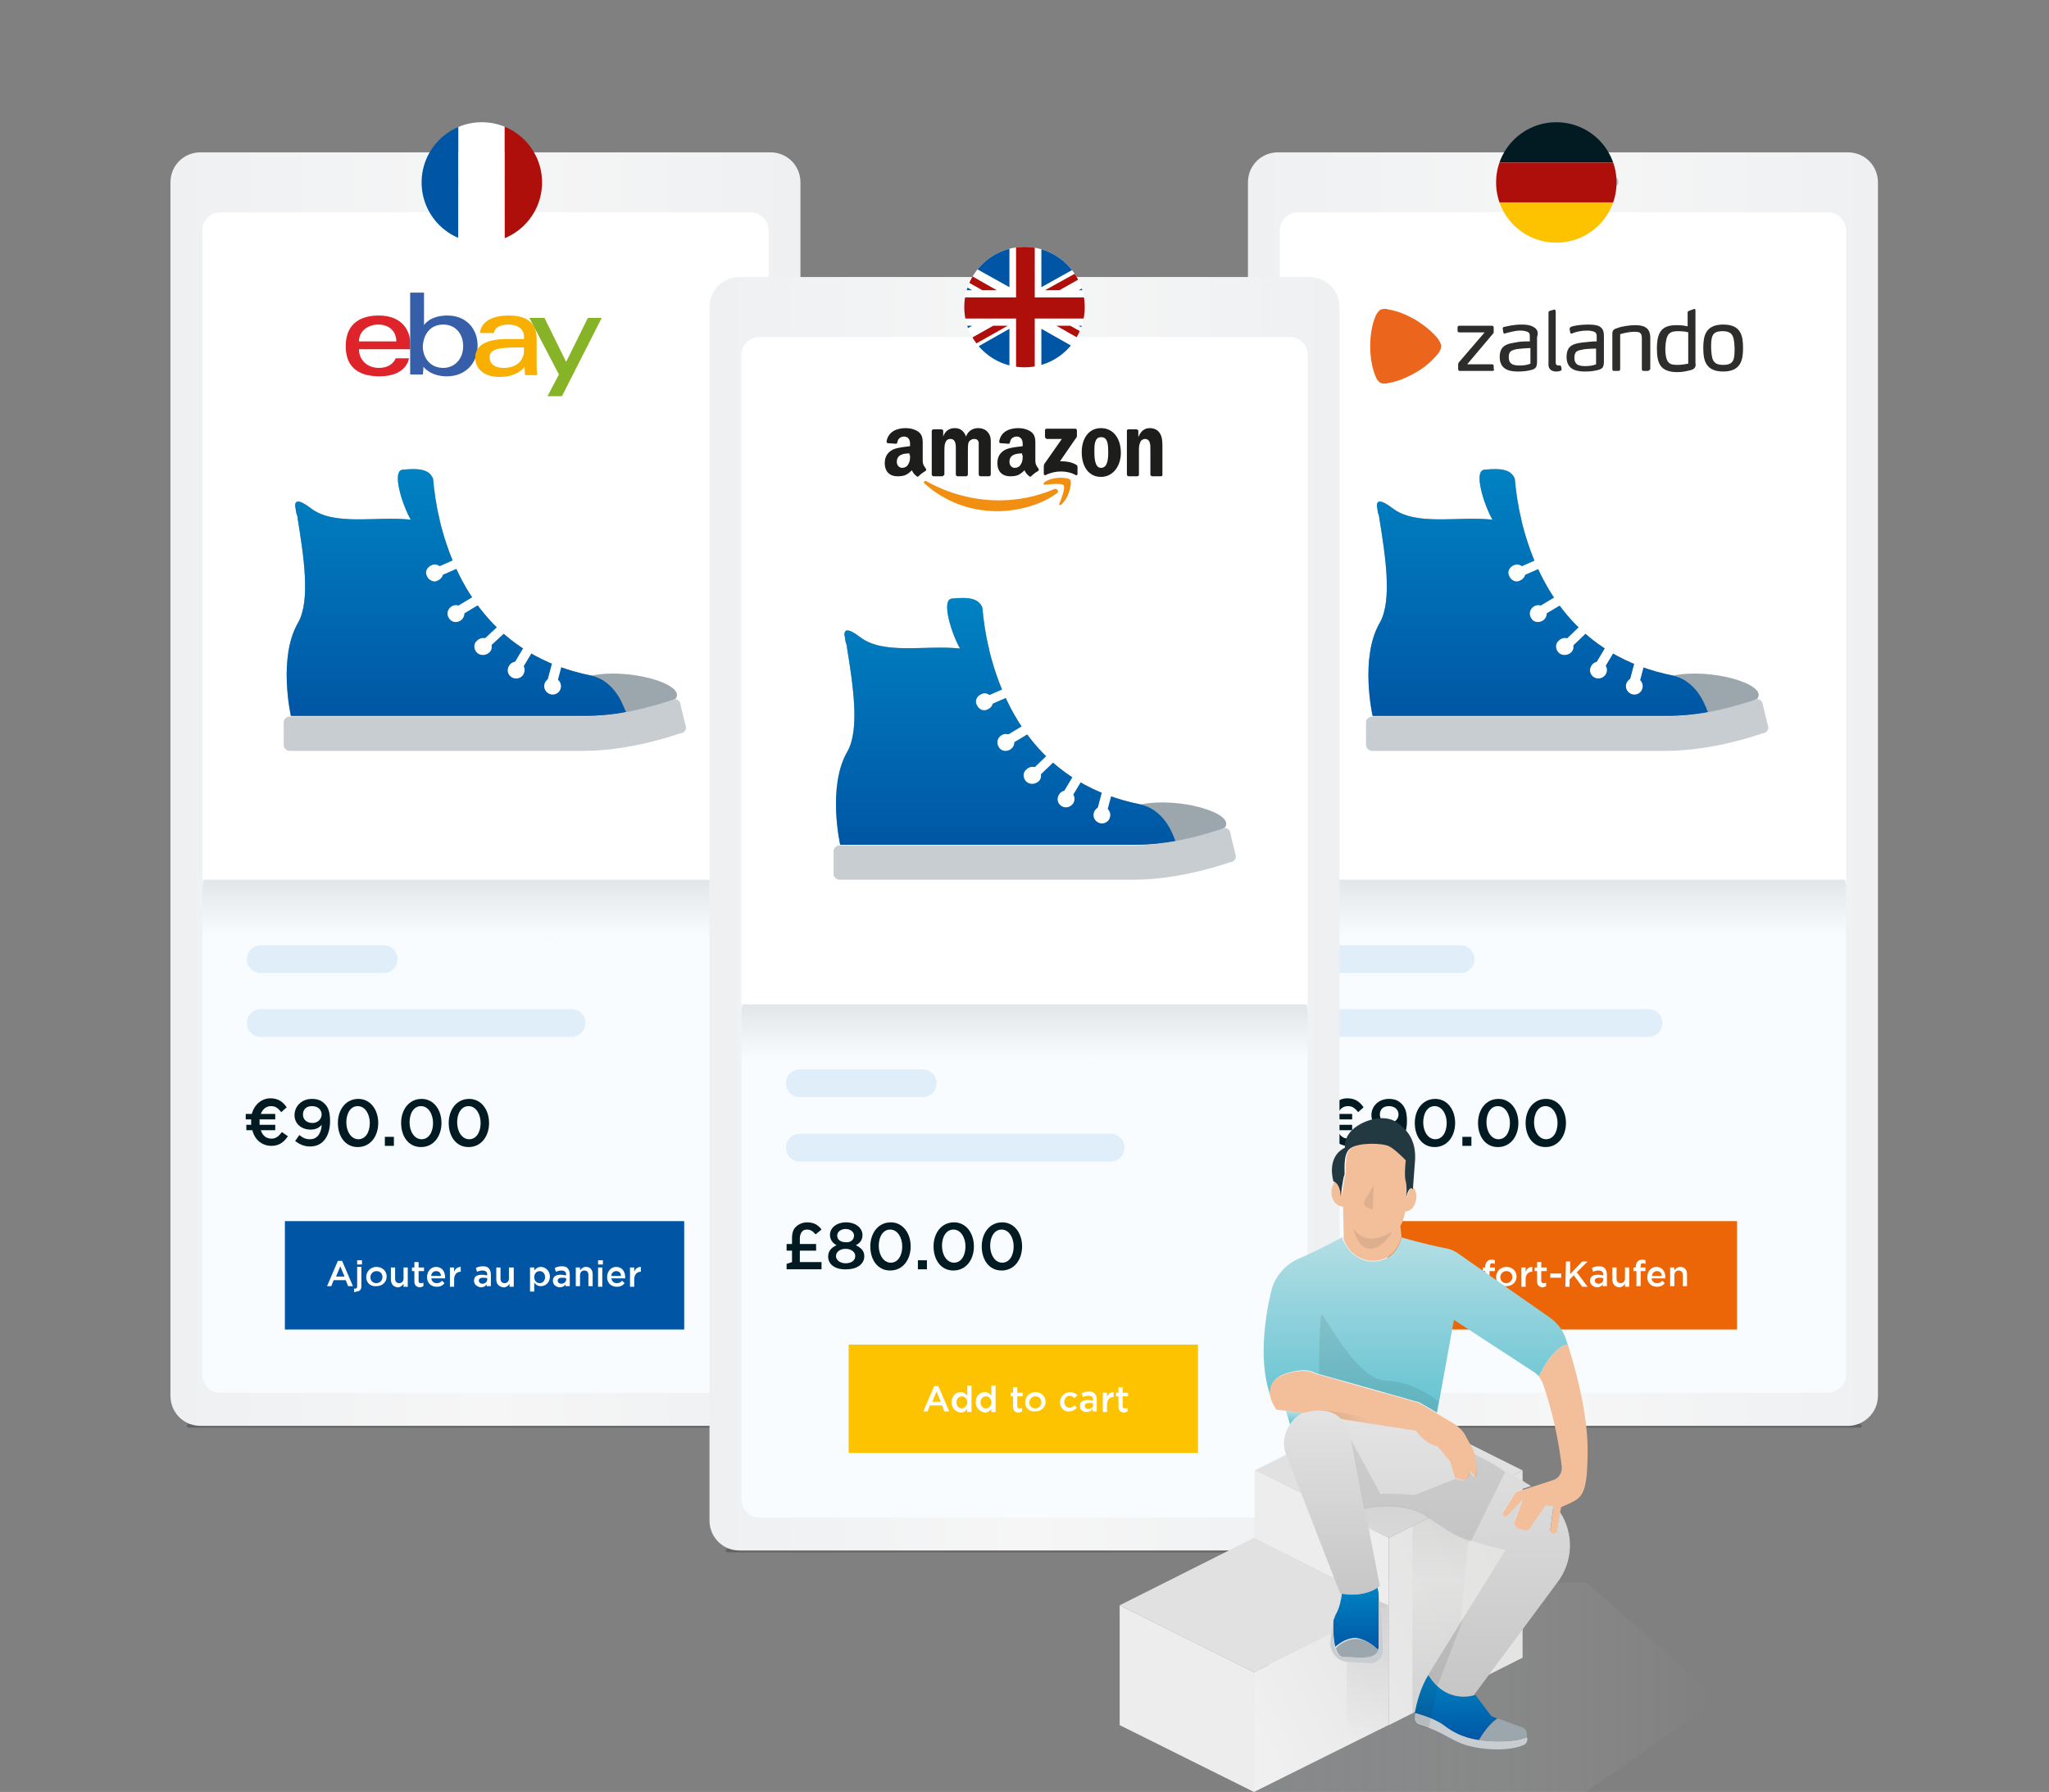 <?xml version="1.0" encoding="utf-8"?>
<!-- Generator: Adobe Illustrator 22.1.0, SVG Export Plug-In . SVG Version: 6.00 Build 0)  -->
<svg version="1.1" id="Calque_1" xmlns="http://www.w3.org/2000/svg" xmlns:xlink="http://www.w3.org/1999/xlink" x="0px" y="0px"
	 viewBox="0 0 340.2 297.6" style="enable-background:new 0 0 340.2 297.6;" xml:space="preserve">
<rect x="0" y="0" width="340.2" height="297.6" fill="#808080" stroke="none"/>
<style type="text/css">
	
		.st0{opacity:0.3;fill:none;stroke:#1E1E1E;stroke-width:0.601;stroke-linecap:round;stroke-miterlimit:10;enable-background:new    ;}
	.st1{fill:url(#SVGID_1_);}
	.st2{fill:#F8FCFF;}
	.st3{opacity:0.1;fill:url(#SVGID_2_);enable-background:new    ;}
	.st4{fill:#FFFFFF;}
	.st5{opacity:0.3;}
	.st6{fill:#134875;}
	.st7{opacity:0.3;fill:#A3CBE9;enable-background:new    ;}
	.st8{fill:#9BA7AD;}
	.st9{fill:url(#SVGID_3_);}
	.st10{fill:#C8CDD1;}
	.st11{fill:#EC6608;}
	.st12{enable-background:new    ;}
	.st13{clip-path:url(#SVGID_5_);}
	.st14{fill:#021B22;}
	.st15{fill:#AE0F0A;}
	.st16{fill:#FDC300;}
	.st17{fill:#2D2D2B;}
	.st18{fill:#EB661C;}
	.st19{fill:url(#SVGID_6_);}
	.st20{opacity:0.1;fill:url(#SVGID_7_);enable-background:new    ;}
	.st21{opacity:0.1;fill:#222951;enable-background:new    ;}
	.st22{fill:url(#SVGID_8_);}
	.st23{fill:#DE242A;}
	.st24{fill:#375EA8;}
	.st25{fill:#F8AF00;}
	.st26{fill:#87B426;}
	.st27{fill:#0056A4;}
	.st28{clip-path:url(#SVGID_10_);}
	.st29{fill:url(#SVGID_11_);}
	.st30{opacity:0.1;fill:url(#SVGID_12_);enable-background:new    ;}
	.st31{fill:#F18F13;}
	.st32{fill:#1D1D1B;}
	.st33{fill:url(#SVGID_13_);}
	.st34{clip-path:url(#SVGID_15_);}
	.st35{opacity:0.2;fill:url(#SVGID_16_);enable-background:new    ;}
	.st36{fill:#E1E1E1;}
	.st37{fill:#EDEDED;}
	.st38{fill:url(#SVGID_17_);}
	.st39{fill:url(#SVGID_18_);}
	.st40{opacity:0.1;fill:url(#SVGID_19_);enable-background:new    ;}
	.st41{opacity:0.1;fill:url(#SVGID_20_);enable-background:new    ;}
	.st42{fill:#F3BF9B;}
	.st43{fill:url(#SVGID_21_);}
	.st44{fill:url(#SVGID_22_);}
	.st45{fill:url(#SVGID_23_);}
	.st46{fill:none;stroke:url(#SVGID_24_);stroke-width:0.181;stroke-linecap:round;stroke-linejoin:round;stroke-miterlimit:10;}
	.st47{fill:url(#SVGID_25_);}
	.st48{fill:#233941;}
	.st49{fill:url(#SVGID_26_);}
	.st50{opacity:0.1;fill:url(#SVGID_27_);enable-background:new    ;}
	.st51{fill:url(#SVGID_28_);}
	.st52{opacity:0.1;}
	.st53{fill:#1E1E1E;}
</style>
<g id="Calque_3">
	<g id="Zalando_DE">
		<g>
			<line class="st0" x1="308.8" y1="236.8" x2="210.1" y2="236.8"/>
			
				<linearGradient id="SVGID_1_" gradientUnits="userSpaceOnUse" x1="207.229" y1="-2000.523" x2="311.829" y2="-2000.523" gradientTransform="matrix(1 0 0 -1 0 -1869.435)">
				<stop  offset="0" style="stop-color:#EEF0F2"/>
				<stop  offset="0.5" style="stop-color:#F6F6F6"/>
				<stop  offset="1" style="stop-color:#EEF0F2"/>
			</linearGradient>
			<path class="st1" d="M306.8,236.8h-94.6c-2.8,0-5-2.2-5-5V30.3c0-2.8,2.2-5,5-5h94.6c2.8,0,5,2.2,5,5v201.5
				C311.8,234.6,309.5,236.8,306.8,236.8z"/>
			<path class="st2" d="M303.5,231.3h-88c-1.7,0-3-1.3-3-3v-190c0-1.7,1.3-3,3-3h88c1.7,0,3,1.3,3,3v190
				C306.5,229.9,305.1,231.3,303.5,231.3z"/>
			
				<linearGradient id="SVGID_2_" gradientUnits="userSpaceOnUse" x1="259.529" y1="-2024.572" x2="259.529" y2="-2013.773" gradientTransform="matrix(1 0 0 -1 0 -1869.435)">
				<stop  offset="0" style="stop-color:#FFFFFF"/>
				<stop  offset="1" style="stop-color:#000000"/>
			</linearGradient>
			<path class="st3" d="M306.5,155.1h-94v-7.8c0-1.7,1.3-3,3-3h88c1.7,0,3,1.3,3,3V155.1z"/>
			<path class="st4" d="M306.5,146.1h-94V38.3c0-1.7,1.3-3,3-3h88c1.7,0,3,1.3,3,3V146.1z"/>
		</g>
		<g class="st5">
			<path class="st6" d="M263.2,30.1C263.2,30.1,263.2,30,263.2,30.1c0-0.1-0.1-0.2-0.1-0.3l-0.1-0.1c-0.1-0.1-0.1-0.1-0.2-0.1l0,0
				c-0.1,0-0.1,0-0.2,0l0,0l0,0h-0.3h-0.1H262h-0.1h-0.3h-0.1h-0.2l0,0H261h-0.1h-0.2h-0.1h-0.3l0,0h-0.2H260h-0.3h-0.1h-0.2h-0.1
				H259h-0.1h-0.2h-0.1h-0.3h-0.1h0.1h-0.1h-0.3h-0.1h-0.2h-0.1h-0.2l0,0h-0.2H257h-0.3h-0.1h-0.2h-0.1H256h-0.1h-0.2h-0.1h-0.3
				h-0.1h0.1h-0.1h-0.3h-0.1h-0.2h-0.1h-0.2h-0.1H254h-0.1h-0.3h-0.1h-0.2h-0.1h-0.3h-0.1h-0.2h-0.1h-0.3h-0.1h0.2h-0.1h-0.3h-0.1
				h-0.2h-0.1h-0.2h-0.1H251h-0.1h-0.2c-0.1,0-0.1,0-0.2,0l0,0c0,0-0.1,0-0.1,0.1c-0.1,0-0.2,0.1-0.2,0.2l-0.1,0.1v0.1
				c0,0.1,0,0.1,0,0.2l0,0v0.1c0,0.1,0,0.1,0.1,0.1l0,0c0,0.1,0.1,0.1,0.2,0.2l0,0l0.1,0.1c0.1,0,0.1,0,0.2,0.1l0,0h0.1h0.2h0.1h0.2
				h0.1h0.2h0.1h0.2h0.1h0.2h0.1h0.2h0.1h0.2h0.1h0.2h0.1h0.2h0.1h0.2h0.1h0.2h0.1h0.2h0.1h0.2h0.1h0.2h0.1h0.2h0.1h0.2h0.1h0.2h0.1
				h0.2h0.1h0.2h0.1h0.2h0.1h0.2h0.1h0.2h0.1h0.2h0.1h0.2h0.1h0.2h0.1h0.2h0.1h0.2h0.1h0.2h0.1h0.2h0.1h0.2h0.1h0.2h0.1h0.2h0.1h0.2
				h0.1h0.2h0.1h0.2h0.1h0.2h0.1h0.2h0.1h0.2h0.1h0.2c0,0,0,0,0.1,0c0,0,0,0,0.1,0s0.1,0,0.2,0c0.1,0,0.2-0.1,0.2-0.2l0.1-0.1
				c0-0.1,0.1-0.2,0.1-0.3l0,0l0,0C263.2,30.2,263.2,30.1,263.2,30.1z"/>
			<path class="st6" d="M268.7,30.2c0,0.5-0.4,0.9-0.9,0.9s-0.9-0.4-0.9-0.9s0.4-0.9,0.9-0.9C268.3,29.2,268.7,29.7,268.7,30.2z"/>
		</g>
		<path class="st7" d="M242.5,161.6h-20.4c-1.3,0-2.3-1-2.3-2.3l0,0c0-1.3,1-2.3,2.3-2.3h20.4c1.3,0,2.3,1,2.3,2.3l0,0
			C244.8,160.6,243.8,161.6,242.5,161.6z"/>
		<path class="st7" d="M273.7,172.2h-51.6c-1.3,0-2.3-1-2.3-2.3l0,0c0-1.3,1-2.3,2.3-2.3h51.6c1.3,0,2.3,1,2.3,2.3l0,0
			C276,171.2,275,172.2,273.7,172.2z"/>
		<g>
			<path class="st8" d="M277.8,112.2c-16.2-3.2-22.7-15.4-25.2-25.8l0,0c0,0,0,0,0-0.1c-0.6-2.4-0.9-4.7-1.1-6.8
				c-0.6-1.4-1.9-1.8-5-1.5c-2,0.1,0,6.1,1.3,8.3c-5.9-0.6-12.7,1.1-16.6-1.9c-2.1-1.6-2.6-1.2-2.6-0.4c0.1,0.4,0.1,0.8,0.2,1.2
				c0.1,0.3,0.2,0.6,0.2,0.7c0,0,0,0,0,0.1c1,6.2,2.2,13.7,0.1,17.4c-3.4,5.8-1.2,15.5-1.2,15.5s29.4,0,48.8,0
				c8.8,0,14.3-2.2,15.1-2.9C293.5,113.6,284,110.9,277.8,112.2z"/>
			
				<linearGradient id="SVGID_3_" gradientUnits="userSpaceOnUse" x1="255.429" y1="-928.372" x2="255.429" y2="-887.379" gradientTransform="matrix(1 0 0 -1 0 -809.435)">
				<stop  offset="0" style="stop-color:#0056A4"/>
				<stop  offset="1" style="stop-color:#0082C3"/>
			</linearGradient>
			<path class="st9" d="M277.8,112.2c-16.2-3.2-22.7-15.4-25.2-25.8l0,0c0,0,0,0,0-0.1c-0.6-2.4-0.9-4.7-1.1-6.8
				c-0.6-1.4-1.9-1.8-5-1.5c-2,0.1,0,6.1,1.3,8.3c-5.9-0.6-12.7,1.1-16.6-1.9c-2.1-1.6-2.6-1.2-2.6-0.4c0.1,0.4,0.1,0.8,0.2,1.2
				c0.1,0.3,0.2,0.6,0.2,0.7c0,0,0,0,0,0.1c1,6.2,2.2,13.7,0.1,17.4c-3.4,5.8-1.2,15.5-1.2,15.5s29.4,0,48.8,0
				c2.6,0,4.9-0.3,6.9-0.6C283.4,118.2,282.3,113.3,277.8,112.2z"/>
			<path class="st10" d="M293.6,120.8c0,0.6-0.5,1-1,1c0,0-8,2.9-15.9,2.9c-12.2,0-48.9,0-48.9,0c-0.6,0-1-0.5-1-1V120
				c0-0.6,0.5-1,1-1c0,0,36.6,0,48.8,0c7.2,0,15.1-2.9,15.1-2.9c0.6,0,1,0.5,1,1L293.6,120.8z"/>
			<g>
				<path class="st4" d="M272.7,114.3c0.2-0.8-0.3-1.5-1-1.7c-0.8-0.2-1.5,0.3-1.7,1c-0.2,0.8,0.3,1.5,1,1.7
					C271.7,115.5,272.5,115.1,272.7,114.3z"/>
				<path class="st4" d="M273.1,110c0.1-0.4-0.1-0.8-0.6-1l0,0c-0.4-0.1-0.8,0.1-1,0.6l-0.9,3.4c-0.1,0.4,0.1,0.8,0.6,1l0,0
					c0.4,0.1,0.8-0.1,1-0.6L273.1,110z"/>
			</g>
			<g>
				<path class="st4" d="M266.6,112c0.4-0.7,0.2-1.5-0.5-1.9c-0.7-0.4-1.5-0.2-1.9,0.5s-0.2,1.5,0.5,1.9
					C265.4,112.9,266.2,112.6,266.6,112z"/>
				<path class="st4" d="M268.2,107.9c0.2-0.4,0.1-0.9-0.3-1.1l0,0c-0.4-0.2-0.9-0.1-1.1,0.3l-1.8,3c-0.2,0.4-0.1,0.9,0.3,1.1l0,0
					c0.4,0.2,0.9,0.1,1.1-0.3L268.2,107.9z"/>
			</g>
			<g>
				<path class="st4" d="M260.8,108.4c0.6-0.5,0.6-1.4,0-2c-0.5-0.6-1.4-0.6-2,0c-0.6,0.5-0.6,1.4,0,2
					C259.3,108.9,260.2,108.9,260.8,108.4z"/>
				<path class="st4" d="M263.5,105c0.3-0.3,0.3-0.8,0-1.1l0,0c-0.3-0.3-0.8-0.3-1.1,0l-2.5,2.4c-0.3,0.3-0.3,0.8,0,1.1l0,0
					c0.3,0.3,0.8,0.3,1.1,0L263.5,105z"/>
			</g>
			<g>
				<path class="st4" d="M256.1,103.1c0.7-0.4,0.9-1.3,0.5-1.9c-0.4-0.7-1.3-0.9-1.9-0.5c-0.7,0.4-0.9,1.3-0.5,1.9
					C254.5,103.3,255.4,103.5,256.1,103.1z"/>
				<path class="st4" d="M259.4,100.3c0.4-0.2,0.5-0.7,0.3-1.1l0,0c-0.2-0.4-0.7-0.5-1.1-0.3l-3,1.8c-0.4,0.2-0.5,0.7-0.3,1.1l0,0
					c0.2,0.4,0.7,0.5,1.1,0.3L259.4,100.3z"/>
			</g>
			<g>
				<path class="st4" d="M252.4,96.4c0.7-0.3,1.1-1.1,0.7-1.8c-0.3-0.7-1.1-1.1-1.8-0.7c-0.7,0.3-1.1,1.1-0.7,1.8
					C250.9,96.4,251.7,96.8,252.4,96.4z"/>
				<path class="st4" d="M256.1,94.2c0.4-0.2,0.6-0.6,0.4-1l0,0c-0.2-0.4-0.6-0.6-1-0.4l-3.2,1.4c-0.4,0.2-0.6,0.6-0.4,1l0,0
					c0.2,0.4,0.6,0.6,1,0.4L256.1,94.2z"/>
			</g>
		</g>
		<rect x="230.4" y="202.8" class="st11" width="58" height="18"/>
		<g class="st12">
			<path class="st4" d="M238.4,213l0.4-0.5c0.4,0.3,0.8,0.5,1.3,0.5s0.7-0.2,0.7-0.5l0,0c0-0.3-0.2-0.5-0.9-0.6
				c-0.9-0.2-1.4-0.5-1.4-1.3l0,0c0-0.7,0.6-1.2,1.4-1.2c0.6,0,1.1,0.2,1.5,0.5l-0.4,0.6c-0.4-0.3-0.8-0.4-1.1-0.4
				c-0.4,0-0.7,0.2-0.7,0.5l0,0c0,0.3,0.2,0.5,1,0.7c0.9,0.2,1.3,0.5,1.3,1.2l0,0c0,0.8-0.6,1.3-1.5,1.3
				C239.5,213.7,238.9,213.5,238.4,213z"/>
			<path class="st4" d="M242.3,212.1L242.3,212.1c0-0.9,0.7-1.7,1.7-1.7s1.7,0.7,1.7,1.6l0,0c0,0.9-0.7,1.6-1.7,1.6
				C243,213.7,242.3,213,242.3,212.1z M245,212.1L245,212.1c0-0.6-0.4-1-1-1s-1,0.5-1,1l0,0c0,0.6,0.4,1,1,1S245,212.6,245,212.1z"
				/>
			<path class="st4" d="M246.6,211.1h-0.4v-0.6h0.4v-0.2c0-0.3,0.1-0.6,0.3-0.8s0.4-0.3,0.7-0.3s0.4,0,0.6,0.1v0.6
				c-0.1,0-0.3-0.1-0.4-0.1c-0.3,0-0.4,0.1-0.4,0.5v0.2h0.8v0.6h-0.9v2.5h-0.7V211.1z"/>
			<path class="st4" d="M248.4,212.1L248.4,212.1c0-0.9,0.7-1.7,1.7-1.7s1.7,0.7,1.7,1.6l0,0c0,0.9-0.7,1.6-1.7,1.6
				C249.2,213.7,248.4,213,248.4,212.1z M251.1,212.1L251.1,212.1c0-0.6-0.4-1-1-1s-1,0.5-1,1l0,0c0,0.6,0.4,1,1,1
				C250.7,213.1,251.1,212.6,251.1,212.1z"/>
			<path class="st4" d="M252.6,210.5h0.7v0.7c0.2-0.5,0.6-0.8,1.1-0.8v0.8l0,0c-0.6,0-1.1,0.4-1.1,1.3v1.2h-0.7V210.5z"/>
			<path class="st4" d="M255.2,212.8v-1.7h-0.4v-0.6h0.4v-0.9h0.7v0.9h0.9v0.6h-0.9v1.6c0,0.3,0.1,0.4,0.4,0.4c0.2,0,0.3,0,0.4-0.1
				v0.6c-0.2,0.1-0.4,0.2-0.7,0.2C255.6,213.7,255.2,213.5,255.2,212.8z"/>
			<path class="st4" d="M257.4,211.5h1.8v0.7h-1.8V211.5z"/>
			<path class="st4" d="M260,209.5h0.7v2.1l2-2.1h0.9l-1.8,1.8l1.8,2.4h-0.9l-1.4-1.9l-0.7,0.7v1.2h-0.7L260,209.5L260,209.5z"/>
			<path class="st4" d="M264,212.7L264,212.7c0-0.7,0.5-1,1.3-1c0.4,0,0.6,0.1,0.9,0.1v-0.1c0-0.5-0.3-0.7-0.8-0.7
				c-0.4,0-0.6,0.1-0.9,0.2l-0.2-0.6c0.3-0.2,0.7-0.3,1.2-0.3s0.8,0.1,1,0.4c0.2,0.2,0.3,0.6,0.3,1v1.9h-0.7v-0.3
				c-0.2,0.3-0.5,0.5-1,0.5C264.6,213.7,264,213.4,264,212.7z M266.2,212.5v-0.2c-0.2-0.1-0.4-0.1-0.7-0.1c-0.5,0-0.7,0.2-0.7,0.5
				l0,0c0,0.3,0.3,0.5,0.6,0.5C265.8,213.2,266.2,212.9,266.2,212.5z"/>
			<path class="st4" d="M267.7,212.5v-2h0.7v1.8c0,0.5,0.2,0.8,0.7,0.8c0.4,0,0.7-0.3,0.7-0.8v-1.8h0.7v3.2h-0.7v-0.5
				c-0.2,0.3-0.5,0.6-1,0.6C268.1,213.7,267.7,213.2,267.7,212.5z"/>
			<path class="st4" d="M271.6,211.1h-0.4v-0.6h0.4v-0.2c0-0.3,0.1-0.6,0.3-0.8c0.2-0.2,0.4-0.3,0.7-0.3c0.3,0,0.4,0,0.6,0.1v0.6
				c-0.1,0-0.3-0.1-0.4-0.1c-0.3,0-0.4,0.1-0.4,0.5v0.2h0.8v0.6h-0.8v2.5h-0.7v-2.5H271.6z"/>
			<path class="st4" d="M273.5,212.1L273.5,212.1c0-0.9,0.6-1.7,1.5-1.7c1,0,1.5,0.8,1.5,1.7c0,0.1,0,0.1,0,0.2h-2.3
				c0.1,0.5,0.4,0.8,0.9,0.8c0.4,0,0.6-0.1,0.9-0.4l0.4,0.4c-0.3,0.4-0.7,0.6-1.3,0.6C274.2,213.7,273.5,213.1,273.5,212.1z
				 M275.9,211.9c0-0.5-0.3-0.8-0.8-0.8c-0.4,0-0.8,0.3-0.8,0.8H275.9z"/>
			<path class="st4" d="M277.3,210.5h0.7v0.5c0.2-0.3,0.5-0.6,1-0.6c0.7,0,1.1,0.5,1.1,1.2v2h-0.7v-1.8c0-0.5-0.2-0.8-0.7-0.8
				c-0.4,0-0.7,0.3-0.7,0.8v1.8h-0.7V210.5z"/>
		</g>
		<g id="Germany">
			<g>
				<g>
					<g>
						<g>
							<g>
								<g>
									<defs>
										<circle id="SVGID_4_" cx="258.4" cy="30.3" r="10"/>
									</defs>
									<clipPath id="SVGID_5_">
										<use xlink:href="#SVGID_4_"  style="overflow:visible;"/>
									</clipPath>
									<g class="st13">
										<g>
											<rect x="241.3" y="20.3" class="st14" width="34.3" height="6.7"/>
											<rect x="241.3" y="27" class="st15" width="34.3" height="6.7"/>
											<rect x="241.3" y="33.6" class="st16" width="34.3" height="6.7"/>
										</g>
									</g>
								</g>
							</g>
						</g>
					</g>
				</g>
			</g>
		</g>
		<g class="st12">
			<path class="st14" d="M225.5,184.7c-0.5-0.6-0.9-1-1.7-1s-1.4,0.5-1.7,1.3h2.4v0.9h-2.6c0,0.2,0,0.3,0,0.5s0,0.3,0,0.4h2.6v0.9
				h-2.4c0.3,0.9,0.9,1.4,1.8,1.4c0.7,0,1.2-0.4,1.7-1.1l1,0.7c-0.6,0.9-1.4,1.6-2.7,1.6c-1.6,0-2.8-1-3.2-2.6h-1v-0.9h0.8
				c0-0.1,0-0.3,0-0.4c0-0.2,0-0.3,0-0.5h-0.9V185h1c0.4-1.5,1.6-2.6,3.1-2.6c1.3,0,2.1,0.6,2.7,1.5L225.5,184.7z"/>
			<path class="st14" d="M232.2,186.8c-0.4,0.5-1,0.8-1.8,0.8c-1.6,0-2.7-1-2.7-2.4l0,0c0-1.5,1.2-2.7,2.9-2.7c1,0,1.6,0.3,2.1,0.8
				c0.6,0.6,0.9,1.4,0.9,2.9l0,0c0,2.5-1.2,4.2-3.3,4.2c-1.1,0-1.8-0.4-2.5-0.9l0.7-1c0.6,0.5,1.1,0.7,1.8,0.7
				C231.7,189.2,232.2,187.8,232.2,186.8z M232.2,185.1L232.2,185.1c0-0.8-0.6-1.4-1.6-1.4s-1.5,0.6-1.5,1.4l0,0
				c0,0.8,0.6,1.4,1.6,1.4C231.6,186.5,232.2,185.8,232.2,185.1z"/>
			<path class="st14" d="M234.9,186.5L234.9,186.5c0-2.2,1.3-4,3.4-4c2,0,3.3,1.8,3.3,4l0,0c0,2.2-1.3,4-3.4,4
				S234.9,188.7,234.9,186.5z M240.2,186.5L240.2,186.5c0-1.5-0.8-2.8-2-2.8s-1.9,1.2-1.9,2.7l0,0c0,1.5,0.8,2.8,2,2.8
				S240.2,188,240.2,186.5z"/>
			<path class="st14" d="M242.8,188.8h1.5v1.5h-1.5V188.8z"/>
			<path class="st14" d="M245.4,186.5L245.4,186.5c0-2.2,1.3-4,3.4-4c2,0,3.3,1.8,3.3,4l0,0c0,2.2-1.3,4-3.4,4
				S245.4,188.7,245.4,186.5z M250.7,186.5L250.7,186.5c0-1.5-0.8-2.8-2-2.8s-1.9,1.2-1.9,2.7l0,0c0,1.5,0.8,2.8,2,2.8
				S250.7,188,250.7,186.5z"/>
			<path class="st14" d="M253.3,186.5L253.3,186.5c0-2.2,1.3-4,3.4-4c2,0,3.3,1.8,3.3,4l0,0c0,2.2-1.3,4-3.4,4
				C254.5,190.5,253.3,188.7,253.3,186.5z M258.6,186.5L258.6,186.5c0-1.5-0.8-2.8-2-2.8c-1.2,0-1.9,1.2-1.9,2.7l0,0
				c0,1.5,0.8,2.8,2,2.8C257.9,189.2,258.6,188,258.6,186.5z"/>
		</g>
		<g>
			<path class="st17" d="M254.6,54.3c-0.5-0.3-1.1-0.4-2-0.4c-1.3,0-2.4,0.3-2.9,0.4c-0.1,0-0.2,0.1-0.2,0.3l0,0l0.1,0.6l0,0
				c0,0.1,0.1,0.2,0.2,0.2l0,0h0.1l0.2-0.1c0.6-0.1,1.4-0.4,2.3-0.4c0.6,0,0.9,0.1,1.2,0.2c0.4,0.2,0.4,0.4,0.4,0.9v0.7
				c0,0-0.1,0-0.3,0c-0.5,0-1.4,0-2.2,0.2c-1.3,0.2-2.5,0.5-2.5,2.4c0,2.4,2.2,2.4,3.2,2.4c0.7,0,1.4-0.1,1.8-0.2
				c1-0.2,1.2-0.5,1.2-1.5v-4C255.4,55.4,255.4,54.7,254.6,54.3L254.6,54.3z M254.1,60.4c-0.5,0.2-1.1,0.3-1.7,0.3v0.1v-0.1
				c-1,0-1.9-0.1-1.9-1.4c0-1,0.5-1.1,1.2-1.3l0,0c0.6-0.1,2.1-0.2,2.4-0.2V60.4L254.1,60.4z M266.3,56v4c0,1-0.2,1.3-1.2,1.5
				c-0.4,0.1-1.1,0.2-1.8,0.2c-1,0-3.2,0-3.2-2.4c0-1.9,1.1-2.2,2.5-2.4c0.9-0.1,1.8-0.2,2.2-0.2c0.1,0,0.2,0,0.3,0V56
				c0-0.4,0-0.7-0.4-0.9c-0.3-0.1-0.6-0.2-1.2-0.2c-0.9,0-1.8,0.2-2.3,0.4l-0.2,0.1c0,0,0,0-0.1,0s-0.2-0.1-0.2-0.2l0,0l-0.1-0.6
				l0,0c0-0.1,0.1-0.2,0.2-0.3c0.4-0.2,1.6-0.4,2.9-0.4c0.9,0,1.6,0.1,2,0.4C266.3,54.7,266.3,55.4,266.3,56L266.3,56z M265,57.9
				c-0.3,0-1.8,0-2.4,0.2l0,0c-0.7,0.1-1.2,0.3-1.2,1.3c0,1.3,0.9,1.4,1.9,1.4v0.1v-0.1c0.6,0,1.2-0.1,1.7-0.3V57.9L265,57.9z
				 M286.1,53.9c-3,0-3.3,2-3.3,3.9s0.3,3.9,3.3,3.9s3.3-2,3.3-3.9C289.4,55.8,289.1,53.9,286.1,53.9L286.1,53.9z M286.1,60.6
				c-1.8,0-1.9-1-2-2.8c0-1.9,0.1-2.8,1.9-2.8s1.9,1,2,2.8C288,59.7,287.9,60.6,286.1,60.6z M280.6,61.5L280.6,61.5
				c-0.5,0.1-1.1,0.3-2.1,0.3l0,0c-2.8,0-3.4-1.4-3.4-3.9c0-2.9,0.9-3.9,3.3-3.9c0.8,0,1.4,0.1,1.8,0.2v-2.3c0-0.1,0-0.2,0.3-0.3
				l0.8-0.3l0,0c0.2,0,0.2,0.2,0.2,0.3v8.7C281.6,60.8,281.5,61.3,280.6,61.5L280.6,61.5z M280.3,55.2c-0.2-0.1-0.9-0.2-1.7-0.2
				c-1.4,0-2,0.4-2.1,2.8c0,2.7,0.8,2.8,2.1,2.8v0.1v-0.1c0.8,0,1.5-0.2,1.7-0.2V55.2L280.3,55.2z M273.6,61.6h-0.7
				c-0.2,0-0.3-0.1-0.3-0.3v-5.1c0-0.9-0.3-1.1-1.2-1.1c-1,0-2.1,0.3-2.4,0.4v5.8c0,0.2-0.1,0.3-0.3,0.3H268c-0.2,0-0.3-0.1-0.3-0.3
				v-5.7c0-0.5,0-0.9,0.8-1.1c0.7-0.3,2.1-0.5,3-0.5c1.7,0,2.5,0.6,2.5,2.1v5.2C273.9,61.4,273.8,61.6,273.6,61.6L273.6,61.6z
				 M258.4,61.7c0.4,0,0.7-0.1,0.8-0.2l0.1-0.1c0,0,0,0-0.1-0.5l0,0c0-0.1-0.1-0.2-0.2-0.2l0,0c0,0-0.1,0-0.2,0
				c-0.3,0-0.5-0.1-0.5-0.5v-8.5c0-0.1-0.1-0.3-0.2-0.3l0,0l-0.7,0.2c-0.1,0-0.3,0.1-0.3,0.3v8.4C257,61.2,257.5,61.7,258.4,61.7
				L258.4,61.7z M247.8,61.6h-5.4c-0.2,0-0.3-0.1-0.3-0.3v-0.7c0-0.2,0-0.2,0.1-0.4l4.3-5h-4.2c-0.2,0-0.3-0.1-0.3-0.3v-0.5
				c0-0.2,0.1-0.3,0.3-0.3h5.4c0.2,0,0.3,0.1,0.3,0.3v0.7c0,0.1,0,0.2-0.1,0.3l-4.3,5.1h4.1c0.2,0,0.3,0.1,0.3,0.3v0.5
				C248.2,61.4,248,61.6,247.8,61.6L247.8,61.6z"/>
			<path class="st18" d="M229.9,63.7c-0.5,0-0.7-0.1-0.8-0.2c-0.2-0.1-0.5-0.4-0.8-1.2c-0.5-1.3-0.8-2.9-0.8-4.8l0,0
				c0-1.9,0.3-3.5,0.8-4.8c0.3-0.8,0.7-1.1,0.8-1.2c0.1-0.1,0.4-0.2,0.8-0.2c0.2,0,0.4,0,0.6,0.1c1.4,0.2,2.9,0.8,4.5,1.7l0,0
				c1.6,1,2.8,2,3.7,3.1c0.5,0.7,0.6,1.1,0.6,1.3s-0.1,0.7-0.6,1.3c-0.9,1.1-2.1,2.2-3.7,3.1l0,0c-1.6,0.9-3.1,1.5-4.5,1.7
				C230.3,63.7,230.1,63.7,229.9,63.7"/>
		</g>
	</g>
	<g id="Ebay_FR">
		<g>
			<line class="st0" x1="129.9" y1="236.8" x2="31.3" y2="236.8"/>
			
				<linearGradient id="SVGID_6_" gradientUnits="userSpaceOnUse" x1="28.329" y1="-2000.523" x2="132.929" y2="-2000.523" gradientTransform="matrix(1 0 0 -1 0 -1869.435)">
				<stop  offset="0" style="stop-color:#EEF0F2"/>
				<stop  offset="0.5" style="stop-color:#F6F6F6"/>
				<stop  offset="1" style="stop-color:#EEF0F2"/>
			</linearGradient>
			<path class="st19" d="M127.9,236.8H33.3c-2.8,0-5-2.2-5-5V30.3c0-2.8,2.2-5,5-5h94.6c2.8,0,5,2.2,5,5v201.5
				C132.9,234.6,130.7,236.8,127.9,236.8z"/>
			<path class="st2" d="M124.6,231.3h-88c-1.7,0-3-1.3-3-3v-190c0-1.7,1.3-3,3-3h88c1.7,0,3,1.3,3,3v190
				C127.6,229.9,126.3,231.3,124.6,231.3z"/>
			
				<linearGradient id="SVGID_7_" gradientUnits="userSpaceOnUse" x1="80.629" y1="-2024.572" x2="80.629" y2="-2013.773" gradientTransform="matrix(1 0 0 -1 0 -1869.435)">
				<stop  offset="0" style="stop-color:#FFFFFF"/>
				<stop  offset="1" style="stop-color:#000000"/>
			</linearGradient>
			<path class="st20" d="M127.6,155.1h-94v-7.8c0-1.7,1.3-3,3-3h88c1.7,0,3,1.3,3,3V155.1z"/>
			<path class="st4" d="M127.6,146.1h-94V38.3c0-1.7,1.3-3,3-3h88c1.7,0,3,1.3,3,3V146.1z"/>
		</g>
		<g class="st5">
			<path class="st6" d="M84.3,30.1C84.3,30.1,84.3,30,84.3,30.1c0-0.1-0.1-0.2-0.1-0.3l-0.1-0.1c-0.1-0.1-0.1-0.1-0.2-0.1l0,0
				c-0.1,0-0.1,0-0.2,0l0,0l0,0h-0.4h-0.1H83h-0.1h-0.3h-0.1h-0.2h-0.1h-0.3h-0.1h-0.2h-0.1h-0.3h-0.1h0.2h-0.1h-0.3h-0.1h-0.2h-0.1
				h-0.2h-0.1H80h-0.1h-0.3h-0.1h-0.2h-0.1h-0.3h-0.1h-0.2h-0.1h-0.3h-0.1h0.2h-0.1h-0.3h-0.1h-0.2h-0.1h-0.2h-0.1H77h-0.1h-0.3
				h-0.1h-0.2h-0.1h-0.3h-0.1h-0.2h-0.1h-0.3h-0.1h0.2h-0.1h-0.3h-0.1h-0.2h-0.1h-0.2h-0.1H74h-0.1h-0.3h-0.1h-0.2h-0.1h-0.3h-0.1
				h-0.2h-0.1h-0.3h-0.1h-0.2h-0.1h-0.2c-0.1,0-0.1,0-0.2,0l0,0c0,0-0.1,0-0.1,0.1c-0.1,0-0.2,0.1-0.2,0.2L71,30v0.1
				c0,0.1,0,0.1,0,0.2l0,0v0.1c0,0.1,0,0.1,0.1,0.1l0,0c0,0.1,0.1,0.1,0.2,0.2l0,0l0.1,0.1c0.1,0,0.1,0,0.2,0.1l0,0h0.1h0.6h0.1h0.2
				h0.1h0.2H73h0.2h0.1h0.2h0.1h0.2h0.1h0.2h0.1h0.2h0.1h0.2h0.1H75h0.1h0.2h0.1h0.2h0.1h0.2H76h0.2h0.1h0.2h0.1h0.2h0.1h0.2h0.1
				h0.2h0.1h0.2h0.1H78h0.1h0.2h0.1h0.2h0.1h0.2H79h0.2h0.1h0.2h0.1h0.2h0.1h0.2h0.1h0.2h0.1h0.2h0.1H81h0.1h0.2h0.1h0.2h0.1h0.2H82
				h0.2h0.1h0.2h0.1h0.2h0.1h0.2h0.1h0.2h0.1h0.2c0,0,0,0,0.1,0c0,0,0,0,0.1,0s0.1,0,0.2,0c0.1,0,0.2-0.1,0.2-0.2l0.1-0.1
				c-0.1-0.1-0.1-0.2-0.1-0.3l0,0l0,0C84.4,30.2,84.3,30.1,84.3,30.1z"/>
			<path class="st6" d="M89.9,30.2c0,0.5-0.4,0.9-0.9,0.9s-0.9-0.4-0.9-0.9s0.4-0.9,0.9-0.9C89.5,29.2,89.9,29.7,89.9,30.2z"/>
		</g>
		<path class="st7" d="M63.7,161.6H43.3c-1.3,0-2.3-1-2.3-2.3l0,0c0-1.3,1-2.3,2.3-2.3h20.4c1.3,0,2.3,1,2.3,2.3l0,0
			C66,160.6,65,161.6,63.7,161.6z"/>
		<path class="st7" d="M94.9,172.2H43.3c-1.3,0-2.3-1-2.3-2.3l0,0c0-1.3,1-2.3,2.3-2.3h51.6c1.3,0,2.3,1,2.3,2.3l0,0
			C97.2,171.2,96.1,172.2,94.9,172.2z"/>
		<path class="st21" d="M91.9,155.8c-0.4,0-0.8,0.1-1.3,0.1C91.1,155.9,91.5,155.9,91.9,155.8z"/>
		<g>
			<path class="st8" d="M98.2,112.2C82,109,75.5,96.8,73,86.4l0,0c0,0,0,0,0-0.1c-0.6-2.4-0.9-4.7-1.1-6.8c-0.6-1.4-1.9-1.8-5-1.5
				c-2,0.1,0,6.1,1.3,8.3c-5.9-0.6-12.7,1.1-16.6-1.9C49.5,82.8,49,83.2,49,84c0.1,0.4,0.1,0.8,0.2,1.2c0.1,0.3,0.2,0.6,0.2,0.7
				c0,0,0,0,0,0.1c1,6.2,2.2,13.7,0.1,17.4c-3.4,5.8-1.2,15.5-1.2,15.5s29.4,0,48.8,0c8.8,0,14.3-2.2,15.1-2.9
				C113.9,113.6,104.4,110.9,98.2,112.2z"/>
			
				<linearGradient id="SVGID_8_" gradientUnits="userSpaceOnUse" x1="75.829" y1="-928.372" x2="75.829" y2="-887.379" gradientTransform="matrix(1 0 0 -1 0 -809.435)">
				<stop  offset="0" style="stop-color:#0056A4"/>
				<stop  offset="1" style="stop-color:#0082C3"/>
			</linearGradient>
			<path class="st22" d="M98.2,112.2C82,109,75.5,96.8,73,86.4l0,0c0,0,0,0,0-0.1c-0.6-2.4-0.9-4.7-1.1-6.8c-0.6-1.4-1.9-1.8-5-1.5
				c-2,0.1,0,6.1,1.3,8.3c-5.9-0.6-12.7,1.1-16.6-1.9C49.5,82.8,49,83.2,49,84c0.1,0.4,0.1,0.8,0.2,1.2c0.1,0.3,0.2,0.6,0.2,0.7
				c0,0,0,0,0,0.1c1,6.2,2.2,13.7,0.1,17.4c-3.4,5.8-1.2,15.5-1.2,15.5s29.4,0,48.8,0c2.6,0,4.9-0.3,6.9-0.6
				C103.7,118.2,102.7,113.3,98.2,112.2z"/>
			<path class="st10" d="M113.9,120.8c0,0.6-0.5,1-1,1c0,0-8,2.9-15.9,2.9c-12.2,0-48.9,0-48.9,0c-0.6,0-1-0.5-1-1V120
				c0-0.6,0.5-1,1-1c0,0,36.6,0,48.8,0c7.2,0,15.1-2.9,15.1-2.9c0.6,0,1,0.5,1,1L113.9,120.8z"/>
			<g>
				<path class="st4" d="M93.1,114.3c0.2-0.8-0.3-1.5-1-1.7c-0.8-0.2-1.5,0.3-1.7,1c-0.2,0.8,0.3,1.5,1,1.7
					C92.1,115.5,92.9,115.1,93.1,114.3z"/>
				<path class="st4" d="M93.4,110c0.1-0.4-0.1-0.8-0.6-1l0,0c-0.4-0.1-0.8,0.1-1,0.6l-0.9,3.4c-0.1,0.4,0.1,0.8,0.6,1l0,0
					c0.4,0.1,0.8-0.1,1-0.6L93.4,110z"/>
			</g>
			<g>
				<path class="st4" d="M86.9,112c0.4-0.7,0.2-1.5-0.5-1.9c-0.7-0.4-1.5-0.2-1.9,0.5s-0.2,1.5,0.5,1.9
					C85.7,112.9,86.6,112.6,86.9,112z"/>
				<path class="st4" d="M88.6,107.9c0.2-0.4,0.1-0.9-0.3-1.1l0,0c-0.4-0.2-0.9-0.1-1.1,0.3l-1.8,3c-0.2,0.4-0.1,0.9,0.3,1.1l0,0
					c0.4,0.2,0.9,0.1,1.1-0.3L88.6,107.9z"/>
			</g>
			<g>
				<path class="st4" d="M81.2,108.4c0.6-0.5,0.6-1.4,0-2c-0.5-0.6-1.4-0.6-2,0c-0.6,0.5-0.6,1.4,0,2
					C79.7,108.9,80.6,108.9,81.2,108.4z"/>
				<path class="st4" d="M83.9,105c0.3-0.3,0.3-0.8,0-1.1l0,0c-0.3-0.3-0.8-0.3-1.1,0l-2.6,2.4c-0.3,0.3-0.3,0.8,0,1.1l0,0
					c0.3,0.3,0.8,0.3,1.1,0L83.9,105z"/>
			</g>
			<g>
				<path class="st4" d="M76.4,103.1c0.7-0.4,0.9-1.3,0.5-1.9c-0.4-0.7-1.3-0.9-1.9-0.5c-0.7,0.4-0.9,1.3-0.5,1.9
					C74.9,103.3,75.7,103.5,76.4,103.1z"/>
				<path class="st4" d="M79.7,100.3c0.4-0.2,0.5-0.7,0.3-1.1l0,0c-0.2-0.4-0.7-0.5-1.1-0.3l-3,1.8c-0.4,0.2-0.5,0.7-0.3,1.1l0,0
					c0.2,0.4,0.7,0.5,1.1,0.3L79.7,100.3z"/>
			</g>
			<g>
				<path class="st4" d="M72.7,96.4c0.7-0.3,1.1-1.1,0.7-1.8c-0.3-0.7-1.1-1.1-1.8-0.7c-0.7,0.3-1.1,1.1-0.7,1.8
					C71.2,96.4,72.1,96.8,72.7,96.4z"/>
				<path class="st4" d="M76.4,94.2c0.4-0.2,0.6-0.6,0.4-1l0,0c-0.2-0.4-0.6-0.6-1-0.4l-3.2,1.4c-0.4,0.2-0.6,0.6-0.4,1l0,0
					c0.2,0.4,0.6,0.6,1,0.4L76.4,94.2z"/>
			</g>
		</g>
		<g>
			<path class="st23" d="M62.9,52.4c-3,0-5.5,1.3-5.5,5.1c0,3.1,1.7,5,5.6,5c4.6,0,4.9-3,4.9-3h-2.2c0,0-0.5,1.6-2.8,1.6
				c-1.9,0-3.3-1.3-3.3-3.1h8.5v-1.1C68.1,55.2,67,52.4,62.9,52.4z M62.8,53.9c1.8,0,3,1.1,3,2.8h-6.2
				C59.6,54.9,61.2,53.9,62.8,53.9z"/>
			<path class="st24" d="M68.1,48.7v11.9c0,0.7,0,1.6,0,1.6h2.1c0,0,0.1-0.7,0.1-1.3c0,0,1.1,1.6,3.9,1.6c3,0,5.1-2.1,5.1-5.1
				c0-2.8-1.9-5-5-5c-3,0-3.9,1.6-3.9,1.6v-5.4h-2.3C68.1,48.6,68.1,48.7,68.1,48.7z M73.6,53.9c2,0,3.3,1.5,3.3,3.6
				c0,2.2-1.5,3.6-3.3,3.6c-2.2,0-3.4-1.7-3.4-3.6C70.3,55.7,71.3,53.9,73.6,53.9z"/>
			<path class="st25" d="M84.5,52.4c-4.5,0-4.8,2.5-4.8,2.9H82c0,0,0.1-1.4,2.4-1.4c1.5,0,2.6,0.7,2.6,2v0.4h-2.7
				c-3.5,0-5.4,1-5.4,3.1c0,2,1.7,3.2,4,3.2c3.2,0,4.2-1.7,4.2-1.7c0,0.7,0.1,1.4,0.1,1.4h2c0,0-0.1-0.8-0.1-1.4v-4.7
				C89.1,53.1,86.7,52.4,84.5,52.4L84.5,52.4z M87,57.7v0.6c0,0.8-0.5,2.8-3.4,2.8c-1.6,0-2.3-0.8-2.3-1.7
				C81.2,57.7,83.5,57.7,87,57.7z"/>
			<path class="st26" d="M87.9,52.8h2.5l3.6,7.3l3.6-7.3h2.3l-6.6,13h-2.4l1.9-3.6L87.9,52.8L87.9,52.8z"/>
		</g>
		<rect x="47.3" y="202.8" class="st27" width="66.3" height="18"/>
		<g>
			<g>
				<g>
					<g>
						<g>
							<g>
								<defs>
									<circle id="SVGID_9_" cx="80" cy="30.3" r="10"/>
								</defs>
								<clipPath id="SVGID_10_">
									<use xlink:href="#SVGID_9_"  style="overflow:visible;"/>
								</clipPath>
								<g class="st28">
									<g>
										<rect x="65.2" y="20.3" class="st27" width="10.9" height="20"/>
										<rect x="76.1" y="20.3" class="st4" width="7.7" height="20"/>
										<rect x="83.8" y="20.3" class="st15" width="10.9" height="20"/>
									</g>
								</g>
							</g>
						</g>
					</g>
				</g>
			</g>
		</g>
		<g class="st12">
			<path class="st4" d="M56.1,209.4h0.7l1.8,4.2h-0.8l-0.4-1h-2l-0.4,1h-0.7L56.1,209.4z M57.2,212l-0.7-1.7l-0.7,1.7H57.2z"/>
			<path class="st4" d="M58.8,214.6V214c0.1,0,0.1,0,0.2,0c0.2,0,0.3-0.1,0.3-0.4v-3.2H60v3.2c0,0.6-0.3,0.9-0.9,0.9
				C59,214.6,58.9,214.6,58.8,214.6z M59.3,209.3h0.8v0.7h-0.8V209.3z"/>
			<path class="st4" d="M60.8,212.1L60.8,212.1c0-0.9,0.7-1.7,1.7-1.7s1.7,0.7,1.7,1.6l0,0c0,0.9-0.7,1.6-1.7,1.6
				C61.5,213.7,60.8,213,60.8,212.1z M63.5,212.1L63.5,212.1c0-0.6-0.4-1-1-1s-1,0.5-1,1l0,0c0,0.6,0.4,1,1,1S63.5,212.6,63.5,212.1
				z"/>
			<path class="st4" d="M64.9,212.5v-2h0.7v1.8c0,0.5,0.2,0.8,0.7,0.8c0.4,0,0.7-0.3,0.7-0.8v-1.8h0.7v3.2H67v-0.5
				c-0.2,0.3-0.5,0.6-1,0.6C65.3,213.7,64.9,213.2,64.9,212.5z"/>
			<path class="st4" d="M68.8,212.8v-1.7h-0.4v-0.6h0.4v-0.9h0.7v0.9h0.9v0.6h-0.9v1.6c0,0.3,0.1,0.4,0.4,0.4c0.2,0,0.3,0,0.4-0.1
				v0.6c-0.2,0.1-0.4,0.2-0.7,0.2C69.2,213.7,68.8,213.5,68.8,212.8z"/>
			<path class="st4" d="M70.9,212.1L70.9,212.1c0-0.9,0.6-1.7,1.5-1.7c1,0,1.5,0.8,1.5,1.7c0,0.1,0,0.1,0,0.2h-2.3
				c0.1,0.5,0.4,0.8,0.9,0.8c0.4,0,0.6-0.1,0.9-0.4l0.4,0.4c-0.3,0.4-0.7,0.6-1.3,0.6C71.6,213.7,70.9,213.1,70.9,212.1z
				 M73.2,211.9c0-0.5-0.3-0.8-0.8-0.8c-0.4,0-0.8,0.3-0.8,0.8H73.2z"/>
			<path class="st4" d="M74.7,210.5h0.7v0.7c0.2-0.5,0.6-0.8,1.1-0.8v0.8l0,0c-0.6,0-1.1,0.4-1.1,1.3v1.2h-0.7V210.5z"/>
			<path class="st4" d="M78.7,212.7L78.7,212.7c0-0.7,0.5-1,1.3-1c0.4,0,0.6,0.1,0.9,0.1v-0.1c0-0.5-0.3-0.7-0.8-0.7
				c-0.4,0-0.6,0.1-0.9,0.2l-0.2-0.6c0.3-0.2,0.7-0.3,1.2-0.3s0.8,0.1,1,0.4c0.2,0.2,0.3,0.6,0.3,1v1.9h-0.7v-0.3
				c-0.2,0.3-0.5,0.5-1,0.5C79.3,213.7,78.7,213.4,78.7,212.7z M80.9,212.5v-0.2c-0.2-0.1-0.4-0.1-0.7-0.1c-0.5,0-0.7,0.2-0.7,0.5
				l0,0c0,0.3,0.3,0.5,0.6,0.5C80.5,213.2,80.9,212.9,80.9,212.5z"/>
			<path class="st4" d="M82.4,212.5v-2h0.7v1.8c0,0.5,0.2,0.8,0.7,0.8c0.4,0,0.7-0.3,0.7-0.8v-1.8h0.8v3.2h-0.7v-0.5
				c-0.2,0.3-0.5,0.6-1,0.6C82.8,213.7,82.4,213.2,82.4,212.5z"/>
			<path class="st4" d="M88,210.5h0.7v0.5c0.2-0.3,0.6-0.6,1.1-0.6c0.7,0,1.5,0.6,1.5,1.6l0,0c0,1-0.7,1.6-1.5,1.6
				c-0.5,0-0.9-0.3-1.1-0.6v1.5H88V210.5z M90.5,212.1L90.5,212.1c0-0.6-0.4-1-0.9-1s-0.9,0.4-0.9,1l0,0c0,0.6,0.4,1,0.9,1
				S90.5,212.7,90.5,212.1z"/>
			<path class="st4" d="M91.8,212.7L91.8,212.7c0-0.7,0.5-1,1.3-1c0.4,0,0.6,0.1,0.9,0.1v-0.1c0-0.5-0.3-0.7-0.8-0.7
				c-0.4,0-0.6,0.1-0.9,0.2l-0.2-0.6c0.3-0.2,0.7-0.3,1.2-0.3s0.8,0.1,1,0.4c0.2,0.2,0.3,0.6,0.3,1v1.9h-0.7v-0.3
				c-0.2,0.3-0.5,0.5-1,0.5C92.3,213.7,91.8,213.4,91.8,212.7z M94,212.5v-0.2c-0.2-0.1-0.4-0.1-0.7-0.1c-0.5,0-0.7,0.2-0.7,0.5l0,0
				c0,0.3,0.3,0.5,0.6,0.5C93.6,213.2,94,212.9,94,212.5z"/>
			<path class="st4" d="M95.5,210.5h0.8v0.5c0.2-0.3,0.5-0.6,1-0.6c0.7,0,1.1,0.5,1.1,1.2v2h-0.7v-1.8c0-0.5-0.2-0.8-0.7-0.8
				c-0.4,0-0.7,0.3-0.7,0.8v1.8h-0.7v-3.1L95.5,210.5L95.5,210.5z"/>
			<path class="st4" d="M99.3,209.3h0.8v0.7h-0.8V209.3z M99.3,210.5h0.7v3.2h-0.7V210.5z"/>
			<path class="st4" d="M100.8,212.1L100.8,212.1c0-0.9,0.6-1.7,1.5-1.7c1,0,1.5,0.8,1.5,1.7c0,0.1,0,0.1,0,0.2h-2.3
				c0.1,0.5,0.4,0.8,0.9,0.8c0.4,0,0.6-0.1,0.9-0.4l0.4,0.4c-0.3,0.4-0.7,0.6-1.3,0.6C101.5,213.7,100.8,213.1,100.8,212.1z
				 M103.1,211.9c0-0.5-0.3-0.8-0.8-0.8c-0.4,0-0.8,0.3-0.8,0.8H103.1z"/>
			<path class="st4" d="M104.6,210.5h0.7v0.7c0.2-0.5,0.6-0.8,1.1-0.8v0.8l0,0c-0.6,0-1.1,0.4-1.1,1.3v1.2h-0.7V210.5z"/>
		</g>
		<g class="st12">
			<path class="st14" d="M46.7,184.7c-0.5-0.6-0.9-1-1.7-1s-1.4,0.5-1.7,1.3h2.4v0.9h-2.6c0,0.2,0,0.3,0,0.5s0,0.3,0,0.4h2.6v0.9
				h-2.4c0.3,0.9,0.9,1.4,1.8,1.4c0.7,0,1.2-0.4,1.7-1.1l1,0.7c-0.6,0.9-1.4,1.6-2.7,1.6c-1.6,0-2.8-1-3.2-2.6h-1v-0.9h0.8
				c0-0.1,0-0.3,0-0.4c0-0.2,0-0.3,0-0.5h-0.9V185h1c0.4-1.5,1.6-2.6,3.1-2.6c1.3,0,2.1,0.6,2.7,1.5L46.7,184.7z"/>
			<path class="st14" d="M53.4,186.8c-0.4,0.5-1,0.8-1.8,0.8c-1.6,0-2.7-1-2.7-2.4l0,0c0-1.5,1.2-2.7,2.9-2.7c1,0,1.6,0.3,2.1,0.8
				c0.6,0.6,0.9,1.4,0.9,2.9l0,0c0,2.5-1.2,4.2-3.3,4.2c-1.1,0-1.8-0.4-2.5-0.9l0.7-1c0.6,0.5,1.1,0.7,1.8,0.7
				C52.9,189.2,53.4,187.8,53.4,186.8z M53.4,185.1L53.4,185.1c0-0.8-0.6-1.4-1.6-1.4s-1.5,0.6-1.5,1.4l0,0c0,0.8,0.6,1.4,1.6,1.4
				C52.8,186.5,53.4,185.8,53.4,185.1z"/>
			<path class="st14" d="M56.1,186.5L56.1,186.5c0-2.2,1.3-4,3.4-4c2,0,3.3,1.8,3.3,4l0,0c0,2.2-1.3,4-3.4,4
				C57.3,190.5,56.1,188.7,56.1,186.5z M61.4,186.5L61.4,186.5c0-1.5-0.8-2.8-2-2.8s-1.9,1.2-1.9,2.7l0,0c0,1.5,0.8,2.8,2,2.8
				S61.4,188,61.4,186.5z"/>
			<path class="st14" d="M63.9,188.8h1.5v1.5h-1.5V188.8z"/>
			<path class="st14" d="M66.6,186.5L66.6,186.5c0-2.2,1.3-4,3.4-4c2,0,3.3,1.8,3.3,4l0,0c0,2.2-1.3,4-3.4,4
				C67.8,190.5,66.6,188.7,66.6,186.5z M71.9,186.5L71.9,186.5c0-1.5-0.8-2.8-2-2.8c-1.2,0-1.9,1.2-1.9,2.7l0,0c0,1.5,0.8,2.8,2,2.8
				C71.2,189.2,71.9,188,71.9,186.5z"/>
			<path class="st14" d="M74.5,186.5L74.5,186.5c0-2.2,1.3-4,3.4-4c2,0,3.3,1.8,3.3,4l0,0c0,2.2-1.3,4-3.4,4
				C75.7,190.5,74.5,188.7,74.5,186.5z M79.8,186.5L79.8,186.5c0-1.5-0.8-2.8-2-2.8c-1.2,0-1.9,1.2-1.9,2.7l0,0c0,1.5,0.8,2.8,2,2.8
				C79.1,189.2,79.8,188,79.8,186.5z"/>
		</g>
	</g>
	<g id="Amazon_UK">
		<g>
			<line class="st0" x1="219.4" y1="257.5" x2="120.8" y2="257.5"/>
			
				<linearGradient id="SVGID_11_" gradientUnits="userSpaceOnUse" x1="117.829" y1="-2021.222" x2="222.429" y2="-2021.222" gradientTransform="matrix(1 0 0 -1 0 -1869.435)">
				<stop  offset="0" style="stop-color:#EEF0F2"/>
				<stop  offset="0.5" style="stop-color:#F6F6F6"/>
				<stop  offset="1" style="stop-color:#EEF0F2"/>
			</linearGradient>
			<path class="st29" d="M217.4,257.5h-94.6c-2.8,0-5-2.2-5-5V51c0-2.8,2.2-5,5-5h94.6c2.8,0,5,2.2,5,5v201.5
				C222.4,255.3,220.2,257.5,217.4,257.5z"/>
			<path class="st2" d="M214.1,252h-88c-1.7,0-3-1.3-3-3V59c0-1.7,1.3-3,3-3h88c1.7,0,3,1.3,3,3v190
				C217.1,250.6,215.8,252,214.1,252z"/>
			
				<linearGradient id="SVGID_12_" gradientUnits="userSpaceOnUse" x1="170.129" y1="-2045.273" x2="170.129" y2="-2034.472" gradientTransform="matrix(1 0 0 -1 0 -1869.435)">
				<stop  offset="0" style="stop-color:#FFFFFF"/>
				<stop  offset="1" style="stop-color:#000000"/>
			</linearGradient>
			<path class="st30" d="M217.1,175.8h-94V168c0-1.7,1.3-3,3-3h88c1.7,0,3,1.3,3,3V175.8z"/>
			<path class="st4" d="M217.1,166.8h-94V59c0-1.7,1.3-3,3-3h88c1.7,0,3,1.3,3,3V166.8z"/>
		</g>
		<g class="st5">
			<path class="st6" d="M173.8,50.8C173.8,50.8,173.8,50.7,173.8,50.8c0-0.1-0.1-0.2-0.1-0.3l-0.1-0.1c-0.1-0.1-0.1-0.1-0.2-0.1l0,0
				c-0.1,0-0.1,0-0.2,0l0,0l0,0h-0.3h-0.1h-0.2h-0.1h-0.3h-0.1h-0.2h-0.1h-0.3h-0.1h-0.2h0.1H171h-0.1h-0.2h-0.1h-0.3l0,0h-0.2H170
				h-0.3h-0.1h-0.2h-0.1H169h-0.1h-0.2h-0.1h-0.3h-0.1H168h0.3H168h-0.1h-0.2h-0.1h-0.3l0,0h-0.2H167h-0.3h-0.1h-0.2h-0.1H166h-0.1
				h-0.2h-0.1h-0.3h-0.1H165h0.3H165h-0.1h-0.2h-0.1h-0.3l0,0h-0.2H164h-0.3h-0.1h-0.2h-0.1H163h-0.1h-0.2h-0.1h-0.3h-0.1H162h0.3
				H162h-0.1h-0.2h-0.1h-0.2c-0.1,0-0.1,0-0.2,0l0,0c0,0-0.1,0-0.1,0.1c-0.1,0-0.2,0.1-0.2,0.2l-0.1,0.1v0.1c0,0.1,0,0.1,0,0.2l0,0
				v0.1c0,0.1,0,0.1,0.1,0.1l0,0c0,0.1,0.1,0.1,0.2,0.2l0,0l0.1,0.1c0.1,0,0.1,0,0.2,0.1l0,0h0.1h0.2h0.1h0.2h0.1h0.2h0.1h0.2h0.1
				h0.2h0.1h0.2h0.1h0.2h0.1h0.2h0.1h0.2h0.1h0.2h0.1h0.2h0.1h0.2h0.1h0.2h0.1h0.2h0.1h0.2h0.1h0.2h0.1h0.2h0.1h0.2h0.1h0.2h0.1h0.2
				h0.1h0.2h0.1h0.2h0.1h0.2h0.1h0.2h0.1h0.2h0.1h0.2h0.1h0.2h0.1h0.2h0.1h0.2h0.1h0.2h0.1h0.2h0.1h0.2h0.1h0.2h0.1h0.2h0.1h0.2h0.1
				h0.2h0.1h0.2h0.1h0.2h0.1h0.2c0,0,0,0,0.1,0c0,0,0,0,0.1,0s0.1,0,0.2,0c0.1,0,0.2-0.1,0.2-0.2l0.1-0.1c0-0.1,0.1-0.2,0.1-0.3l0,0
				l0,0C173.9,50.9,173.9,50.8,173.8,50.8z"/>
			<path class="st6" d="M179.4,50.9c0,0.5-0.4,0.9-0.9,0.9s-0.9-0.4-0.9-0.9s0.4-0.9,0.9-0.9S179.4,50.3,179.4,50.9z"/>
		</g>
		<path class="st7" d="M153.2,182.2h-20.4c-1.3,0-2.3-1-2.3-2.3l0,0c0-1.3,1-2.3,2.3-2.3h20.4c1.3,0,2.3,1,2.3,2.3l0,0
			C155.5,181.2,154.5,182.2,153.2,182.2z"/>
		<path class="st7" d="M184.4,192.9h-51.6c-1.3,0-2.3-1-2.3-2.3l0,0c0-1.3,1-2.3,2.3-2.3h51.6c1.3,0,2.3,1,2.3,2.3l0,0
			C186.7,191.9,185.7,192.9,184.4,192.9z"/>
		<path class="st21" d="M181.5,176.5c-0.4,0-0.8,0.1-1.3,0.1C180.6,176.6,181.1,176.6,181.5,176.5z"/>
		<g>
			<g>
				<path class="st31" d="M175.5,81.9c-2.7,2-6.6,3-9.9,3c-4.7,0-8.9-1.7-12.1-4.6c-0.3-0.2,0-0.5,0.3-0.4c3.5,2,7.7,3.2,12.1,3.2
					c3,0,6.2-0.6,9.2-1.9C175.5,81.1,175.9,81.6,175.5,81.9z"/>
				<path class="st31" d="M176.6,80.6c-0.3-0.4-2.3-0.2-3.1-0.1c-0.3,0-0.3-0.2-0.1-0.4c1.5-1.1,4.1-0.8,4.3-0.4
					c0.3,0.4-0.1,2.9-1.5,4.1c-0.2,0.2-0.4,0.1-0.3-0.2C176.2,82.9,176.9,81.1,176.6,80.6z"/>
			</g>
			<g>
				<path class="st32" d="M178.7,77.2c-0.8-0.5-1.8-0.6-2.7-0.6l2.4-3.5c0.3-0.4,0.4-0.5,0.4-0.7v-0.9c0-0.2-0.1-0.3-0.3-0.3h-4.7
					c-0.2,0-0.3,0.1-0.3,0.3v1c0,0.2,0.1,0.3,0.3,0.4h2.5l-2.8,4c-0.2,0.2-0.2,0.5-0.2,0.7v1.1c0,0.1,0.1,0.3,0.3,0.2
					c1.6-0.8,3.6-0.8,5,0c0.1,0.1,0.3,0,0.3-0.2v-1.1C178.9,77.5,178.9,77.3,178.7,77.2z"/>
				<path class="st32" d="M162.4,71.1c-0.9,0-1.7,0.5-2,1.4c-0.4-1-1-1.4-1.9-1.4s-1.6,0.5-1.9,1.4v-1c0-0.1-0.2-0.2-0.3-0.2H155
					c-0.2,0-0.3,0.2-0.3,0.3v7.3c0.1,0.1,0.2,0.2,0.3,0.2h1.4c0.1,0,0.3-0.1,0.4-0.3v-3.9c0-0.8,0-2,1-2s0.9,1.2,0.9,2v3.9
					c0,0.2,0.2,0.3,0.3,0.3h1.4c0.2,0,0.3-0.2,0.3-0.3v-3.9c0-0.4,0-1,0.1-1.4c0.2-0.4,0.6-0.6,0.9-0.6c0.4,0,0.7,0.1,0.8,0.6
					c0,0.3,0,1.1,0,1.4v3.9c0,0.2,0.2,0.3,0.3,0.3h1.4c0.2,0,0.3-0.2,0.3-0.3v-4.6c0-0.8,0.1-1.7-0.4-2.3
					C163.7,71.3,163,71.1,162.4,71.1z"/>
				<path class="st32" d="M182.8,71.1c-2.1,0-3.2,1.8-3.2,4c0,2.3,1.1,4.1,3.2,4.1c2,0,3.3-1.8,3.3-4
					C186.1,72.9,184.9,71.1,182.8,71.1z M182.8,77.7c-1.1,0-1.1-1.9-1.1-2.8c0-0.9,0-2.3,1.1-2.3c0.5,0,0.8,0.2,1,0.7
					s0.2,1.3,0.2,1.9C184,76.2,183.9,77.7,182.8,77.7z"/>
				<path class="st32" d="M192.6,72c-0.4-0.7-1.1-0.9-1.7-0.9c-0.9,0-1.5,0.5-1.9,1.5v-1.1c-0.1-0.1-0.2-0.2-0.3-0.2h-1.3
					c-0.2,0-0.3,0.1-0.3,0.2v7.3c0,0.2,0.2,0.3,0.3,0.3h1.4c0.2,0,0.3-0.1,0.3-0.3v-3.9c0-0.5,0-1,0.2-1.4c0.1-0.4,0.5-0.6,0.8-0.6
					c1,0,0.9,1.2,0.9,2v4c0.1,0.1,0.2,0.2,0.3,0.2h1.4c0.2,0,0.3-0.1,0.3-0.2v-4.6C193,73.6,193,72.6,192.6,72z"/>
				<path class="st32" d="M171.9,76.5v-2.2c0-1,0.1-1.9-0.6-2.5c-0.6-0.5-1.5-0.7-2.2-0.7c-1.4,0-2.9,0.5-3.2,2.2
					c0,0.2,0.1,0.3,0.2,0.3l1.4,0.1c0.1,0,0.2-0.2,0.2-0.3c0.1-0.6,0.6-0.9,1.1-0.9c0.3,0,0.6,0.1,0.8,0.4s0.2,0.7,0.2,1v0.2
					c-0.8,0.1-1.9,0.2-2.7,0.5c-0.9,0.4-1.5,1.1-1.5,2.3c0,1.5,0.9,2.2,2.1,2.2c1.1,0,1.6-0.2,2.4-1c0.2,0.4,0.3,0.6,0.8,1
					c0.1,0.1,0.2,0.1,0.3,0c0.3-0.3,0.8-0.7,1.2-0.9c0.1-0.1,0.1-0.3,0-0.4C172.2,77.5,171.9,77.2,171.9,76.5z M169.5,77.1
					c-0.2,0.4-0.6,0.6-1,0.6c-0.5,0-0.9-0.4-0.9-1c0-1.2,1.1-1.4,2.1-1.4v0.3h0.1C169.8,76.2,169.8,76.6,169.5,77.1z"/>
				<path class="st32" d="M153.2,76.5v-2.2c0-1,0.1-1.9-0.6-2.5c-0.6-0.5-1.5-0.7-2.2-0.7c-1.4,0-2.9,0.5-3.2,2.2
					c0,0.2,0.1,0.3,0.2,0.3l1.4,0.1c0.1,0,0.2-0.2,0.2-0.3c0.1-0.6,0.6-0.9,1.1-0.9c0.3,0,0.6,0.1,0.8,0.4s0.2,0.7,0.2,1v0.2
					c-0.8,0.1-1.9,0.2-2.7,0.5c-0.9,0.4-1.5,1.1-1.5,2.3c0,1.5,0.9,2.2,2.1,2.2c1.1,0,1.6-0.2,2.4-1c0.2,0.4,0.3,0.6,0.8,1
					c0.1,0.1,0.2,0.1,0.3,0c0.3-0.3,0.8-0.7,1.2-0.9c0.1-0.1,0.1-0.3,0-0.4C153.5,77.5,153.2,77.2,153.2,76.5z M150.8,77.1
					c-0.2,0.4-0.6,0.6-1,0.6c-0.5,0-0.9-0.4-0.9-1c0-1.2,1.1-1.4,2.1-1.4v0.3h0.1C151.1,76.2,151.1,76.6,150.8,77.1z"/>
			</g>
		</g>
		<g>
			<path class="st8" d="M189.4,133.6c-16.2-3.2-22.7-15.4-25.2-25.8l0,0c0,0,0,0,0-0.1c-0.6-2.4-0.9-4.7-1.1-6.8
				c-0.6-1.4-1.9-1.8-5-1.5c-2,0.1,0,6.1,1.3,8.3c-5.9-0.6-12.7,1.1-16.6-1.9c-2.1-1.6-2.6-1.2-2.6-0.4c0.1,0.4,0.1,0.8,0.2,1.2
				c0.1,0.3,0.2,0.6,0.2,0.7c0,0,0,0,0,0.1c1,6.2,2.2,13.7,0.1,17.4c-3.4,5.8-1.2,15.5-1.2,15.5s29.4,0,48.8,0
				c8.8,0,14.3-2.2,15.1-2.9C205.1,135,195.6,132.3,189.4,133.6z"/>
			
				<linearGradient id="SVGID_13_" gradientUnits="userSpaceOnUse" x1="167.029" y1="-949.772" x2="167.029" y2="-908.779" gradientTransform="matrix(1 0 0 -1 0 -809.435)">
				<stop  offset="0" style="stop-color:#0056A4"/>
				<stop  offset="1" style="stop-color:#0082C3"/>
			</linearGradient>
			<path class="st33" d="M189.4,133.6c-16.2-3.2-22.7-15.4-25.2-25.8l0,0c0,0,0,0,0-0.1c-0.6-2.4-0.9-4.7-1.1-6.8
				c-0.6-1.4-1.9-1.8-5-1.5c-2,0.1,0,6.1,1.3,8.3c-5.9-0.6-12.7,1.1-16.6-1.9c-2.1-1.6-2.6-1.2-2.6-0.4c0.1,0.4,0.1,0.8,0.2,1.2
				c0.1,0.3,0.2,0.6,0.2,0.7c0,0,0,0,0,0.1c1,6.2,2.2,13.7,0.1,17.4c-3.4,5.8-1.2,15.5-1.2,15.5s29.4,0,48.8,0
				c2.6,0,4.9-0.3,6.9-0.6C195,139.6,193.9,134.7,189.4,133.6z"/>
			<path class="st10" d="M205.2,142.2c0,0.6-0.5,1-1,1c0,0-8,2.9-15.9,2.9c-12.2,0-48.9,0-48.9,0c-0.6,0-1-0.5-1-1v-3.7
				c0-0.6,0.5-1,1-1c0,0,36.6,0,48.8,0c7.2,0,15.1-2.9,15.1-2.9c0.6,0,1,0.5,1,1L205.2,142.2z"/>
			<g>
				<path class="st4" d="M184.3,135.7c0.2-0.8-0.3-1.5-1-1.7c-0.8-0.2-1.5,0.3-1.7,1c-0.2,0.8,0.3,1.5,1,1.7
					S184.1,136.5,184.3,135.7z"/>
				<path class="st4" d="M184.7,131.4c0.1-0.4-0.1-0.8-0.6-1l0,0c-0.4-0.1-0.8,0.1-1,0.6l-0.9,3.4c-0.1,0.4,0.1,0.8,0.6,1l0,0
					c0.4,0.1,0.8-0.1,1-0.6L184.7,131.4z"/>
			</g>
			<g>
				<path class="st4" d="M178.2,133.4c0.4-0.7,0.2-1.5-0.5-1.9c-0.7-0.4-1.5-0.2-1.9,0.5s-0.2,1.5,0.5,1.9
					C177,134.3,177.8,134,178.2,133.4z"/>
				<path class="st4" d="M179.8,129.3c0.2-0.4,0.1-0.9-0.3-1.1l0,0c-0.4-0.2-0.9-0.1-1.1,0.3l-1.8,3c-0.2,0.4-0.1,0.9,0.3,1.1l0,0
					c0.4,0.2,0.9,0.1,1.1-0.3L179.8,129.3z"/>
			</g>
			<g>
				<path class="st4" d="M172.4,129.8c0.6-0.5,0.6-1.4,0-2c-0.5-0.6-1.4-0.6-2,0c-0.6,0.5-0.6,1.4,0,2
					C170.9,130.3,171.8,130.3,172.4,129.8z"/>
				<path class="st4" d="M175.1,126.4c0.3-0.3,0.3-0.8,0-1.1l0,0c-0.3-0.3-0.8-0.3-1.1,0l-2.5,2.4c-0.3,0.3-0.3,0.8,0,1.1l0,0
					c0.3,0.3,0.8,0.3,1.1,0L175.1,126.4z"/>
			</g>
			<g>
				<path class="st4" d="M167.7,124.5c0.7-0.4,0.9-1.3,0.5-1.9c-0.4-0.7-1.3-0.9-1.9-0.5c-0.7,0.4-0.9,1.3-0.5,1.9
					C166.1,124.7,167,124.9,167.7,124.5z"/>
				<path class="st4" d="M171,121.7c0.4-0.2,0.5-0.7,0.3-1.1l0,0c-0.2-0.4-0.7-0.5-1.1-0.3l-3,1.8c-0.4,0.2-0.5,0.7-0.3,1.1l0,0
					c0.2,0.4,0.7,0.5,1.1,0.3L171,121.7z"/>
			</g>
			<g>
				<path class="st4" d="M164,117.8c0.7-0.3,1.1-1.1,0.7-1.8c-0.3-0.7-1.1-1.1-1.8-0.7c-0.7,0.3-1.1,1.1-0.7,1.8
					C162.5,117.8,163.3,118.2,164,117.8z"/>
				<path class="st4" d="M167.7,115.6c0.4-0.2,0.6-0.6,0.4-1l0,0c-0.2-0.4-0.6-0.6-1-0.4l-3.2,1.4c-0.4,0.2-0.6,0.6-0.4,1l0,0
					c0.2,0.4,0.6,0.6,1,0.4L167.7,115.6z"/>
			</g>
		</g>
		<rect x="140.9" y="223.3" class="st16" width="58" height="18"/>
		<g class="st12">
			<path class="st4" d="M155.1,230.2h0.7l1.8,4.2h-0.8l-0.4-1h-2l-0.4,1h-0.7L155.1,230.2z M156.2,232.8l-0.7-1.7l-0.7,1.7H156.2z"
				/>
			<path class="st4" d="M158,232.9L158,232.9c0-1.1,0.7-1.7,1.5-1.7c0.5,0,0.9,0.3,1.1,0.6v-1.7h0.7v4.4h-0.7V234
				c-0.2,0.3-0.6,0.6-1.1,0.6C158.7,234.5,158,233.9,158,232.9z M160.6,232.9L160.6,232.9c0-0.6-0.4-1-0.9-1s-0.9,0.4-0.9,1l0,0
				c0,0.6,0.4,1,0.9,1C160.1,233.9,160.6,233.5,160.6,232.9z"/>
			<path class="st4" d="M162,232.9L162,232.9c0-1.1,0.7-1.7,1.5-1.7c0.5,0,0.9,0.3,1.1,0.6v-1.7h0.7v4.4h-0.7V234
				c-0.2,0.3-0.6,0.6-1.1,0.6C162.8,234.5,162,233.9,162,232.9z M164.6,232.9L164.6,232.9c0-0.6-0.4-1-0.9-1s-0.9,0.4-0.9,1l0,0
				c0,0.6,0.4,1,0.9,1C164.2,233.9,164.6,233.5,164.6,232.9z"/>
			<path class="st4" d="M168.2,233.6v-1.7h-0.4v-0.6h0.4v-0.9h0.7v0.9h0.9v0.6h-0.9v1.6c0,0.3,0.1,0.4,0.4,0.4c0.2,0,0.3,0,0.4-0.1
				v0.6c-0.2,0.1-0.4,0.2-0.7,0.2C168.5,234.5,168.2,234.3,168.2,233.6z"/>
			<path class="st4" d="M170.2,232.9L170.2,232.9c0-0.9,0.7-1.7,1.7-1.7s1.7,0.7,1.7,1.6l0,0c0,0.9-0.7,1.6-1.7,1.6
				C170.9,234.5,170.2,233.8,170.2,232.9z M172.9,232.9L172.9,232.9c0-0.6-0.4-1-1-1s-1,0.5-1,1l0,0c0,0.6,0.4,1,1,1
				C172.5,233.9,172.9,233.4,172.9,232.9z"/>
			<path class="st4" d="M176,232.9L176,232.9c0-0.9,0.7-1.7,1.6-1.7c0.6,0,1,0.2,1.3,0.5l-0.5,0.5c-0.2-0.2-0.5-0.4-0.8-0.4
				c-0.5,0-0.9,0.5-0.9,1l0,0c0,0.6,0.4,1,0.9,1c0.3,0,0.6-0.2,0.8-0.4l0.4,0.4c-0.3,0.3-0.7,0.6-1.3,0.6
				C176.7,234.5,176,233.8,176,232.9z"/>
			<path class="st4" d="M179.3,233.5L179.3,233.5c0-0.7,0.5-1,1.3-1c0.4,0,0.6,0.1,0.9,0.1v-0.1c0-0.5-0.3-0.7-0.8-0.7
				c-0.4,0-0.6,0.1-0.9,0.2l-0.2-0.6c0.3-0.2,0.7-0.3,1.2-0.3s0.8,0.1,1,0.4c0.2,0.2,0.3,0.6,0.3,1v1.9h-0.7V234
				c-0.2,0.3-0.5,0.5-1,0.5C179.9,234.5,179.3,234.2,179.3,233.5z M181.5,233.3v-0.2c-0.2-0.1-0.4-0.1-0.7-0.1
				c-0.5,0-0.7,0.2-0.7,0.5l0,0c0,0.3,0.3,0.5,0.6,0.5C181.2,234,181.5,233.7,181.5,233.3z"/>
			<path class="st4" d="M183.1,231.3h0.7v0.7c0.2-0.5,0.6-0.8,1.1-0.8v0.8l0,0c-0.6,0-1.1,0.4-1.1,1.3v1.2h-0.7V231.3z"/>
			<path class="st4" d="M185.7,233.6v-1.7h-0.4v-0.6h0.4v-0.9h0.7v0.9h0.9v0.6h-0.9v1.6c0,0.3,0.1,0.4,0.4,0.4c0.2,0,0.3,0,0.4-0.1
				v0.6c-0.2,0.1-0.4,0.2-0.7,0.2C186.1,234.5,185.7,234.3,185.7,233.6z"/>
		</g>
		<g>
			<g>
				<g>
					<g>
						<g>
							<g>
								<defs>
									<circle id="SVGID_14_" cx="170.1" cy="51" r="10"/>
								</defs>
								<clipPath id="SVGID_15_">
									<use xlink:href="#SVGID_14_"  style="overflow:visible;"/>
								</clipPath>
								<g class="st34">
									<g>
										<circle class="st4" cx="170.1" cy="51" r="10"/>
										<polygon class="st15" points="175.9,48.2 187.2,41.8 187.2,41 186.5,41 173.5,48.2 										"/>
										<polygon class="st15" points="175.4,54.1 187.2,60.8 187.2,59.4 177.7,54.1 										"/>
										<polygon class="st15" points="153,42.5 163.1,48.2 165.5,48.2 153,41.1 										"/>
										<polygon class="st15" points="164.9,54.1 153,60.8 153,61 155.1,61 167.3,54.1 										"/>
										<polygon class="st27" points="184.9,41 172.9,41 172.9,47.7 										"/>
										<polygon class="st27" points="167.6,41 155.6,41 167.6,47.7 										"/>
										<polygon class="st27" points="187.2,48.2 187.2,43.6 179.1,48.2 										"/>
										<polygon class="st27" points="187.2,58.7 187.2,54.1 179.1,54.1 										"/>
										<polygon class="st27" points="156.3,61 167.6,61 167.6,54.6 										"/>
										<polygon class="st27" points="172.9,61 184.2,61 172.9,54.6 										"/>
										<polygon class="st27" points="153,54.1 153,58.9 161.4,54.1 										"/>
										<polygon class="st27" points="153,48.2 161.4,48.2 153,43.4 										"/>
										<polygon class="st15" points="168.7,41 168.7,49.4 153,49.4 153,52.9 168.7,52.9 168.7,61 171.8,61 171.8,52.9 
											187.2,52.9 187.2,49.4 171.8,49.4 171.8,41 										"/>
									</g>
								</g>
							</g>
						</g>
					</g>
				</g>
			</g>
		</g>
		<g class="st12">
			<path class="st14" d="M130.6,209.9l0.9-0.3v-1.9h-0.9v-1.1h0.9v-1c0-0.8,0.2-1.5,0.7-1.9c0.4-0.4,1.1-0.7,1.8-0.7
				c1.2,0,1.9,0.5,2.4,1.2l-1,0.8c-0.4-0.5-0.8-0.8-1.4-0.8c-0.4,0-0.6,0.1-0.8,0.3s-0.4,0.6-0.4,1.1v1h2.7v1.1h-2.7v1.9h3.6v1.2
				h-5.8C130.6,210.8,130.6,209.9,130.6,209.9z"/>
			<path class="st14" d="M137.5,208.7L137.5,208.7c0-0.9,0.5-1.5,1.4-1.9c-0.6-0.3-1.1-0.9-1.1-1.7l0,0c0-1.2,1.1-2.1,2.7-2.1
				c1.5,0,2.7,0.9,2.7,2.1l0,0c0,0.9-0.5,1.4-1.1,1.7c0.8,0.4,1.4,0.9,1.4,1.8l0,0c0,1.4-1.3,2.2-2.9,2.2
				C138.7,210.9,137.5,210,137.5,208.7z M142,208.6L142,208.6c0-0.7-0.7-1.2-1.6-1.2c-0.9,0-1.6,0.5-1.6,1.2l0,0
				c0,0.6,0.6,1.2,1.6,1.2S142,209.3,142,208.6z M141.8,205.2L141.8,205.2c0-0.6-0.6-1.1-1.4-1.1s-1.4,0.5-1.4,1.1l0,0
				c0,0.7,0.6,1.1,1.4,1.1C141.2,206.4,141.8,205.9,141.8,205.2z"/>
			<path class="st14" d="M144.5,207L144.5,207c0-2.2,1.3-4,3.4-4c2,0,3.3,1.8,3.3,4l0,0c0,2.2-1.3,4-3.4,4
				C145.7,211,144.5,209.2,144.5,207z M149.8,207L149.8,207c0-1.5-0.8-2.8-2-2.8s-1.9,1.2-1.9,2.7l0,0c0,1.5,0.8,2.8,2,2.8
				S149.8,208.5,149.8,207z"/>
			<path class="st14" d="M152.4,209.3h1.5v1.5h-1.5V209.3z"/>
			<path class="st14" d="M155,207L155,207c0-2.2,1.3-4,3.4-4c2,0,3.3,1.8,3.3,4l0,0c0,2.2-1.3,4-3.4,4S155,209.2,155,207z
				 M160.3,207L160.3,207c0-1.5-0.8-2.8-2-2.8s-1.9,1.2-1.9,2.7l0,0c0,1.5,0.8,2.8,2,2.8S160.3,208.5,160.3,207z"/>
			<path class="st14" d="M163,207L163,207c0-2.2,1.3-4,3.4-4c2,0,3.3,1.8,3.3,4l0,0c0,2.2-1.3,4-3.4,4S163,209.2,163,207z
				 M168.3,207L168.3,207c0-1.5-0.8-2.8-2-2.8s-1.9,1.2-1.9,2.7l0,0c0,1.5,0.8,2.8,2,2.8S168.3,208.5,168.3,207z"/>
		</g>
	</g>
	<g>
		<g>
			
				<linearGradient id="SVGID_16_" gradientUnits="userSpaceOnUse" x1="208.329" y1="-1089.672" x2="285.629" y2="-1089.672" gradientTransform="matrix(1 0 0 -1 0 -809.435)">
				<stop  offset="0" style="stop-color:#9BA7AD"/>
				<stop  offset="0.997" style="stop-color:#FFFFFF;stop-opacity:0"/>
			</linearGradient>
			<polygon class="st35" points="208.3,297.6 263.3,297.6 285.6,282.1 263.3,262.8 208.3,262.8 			"/>
			<g>
				<polygon class="st36" points="208.3,244.2 230.6,233.1 252.8,244.2 230.6,255.4 				"/>
				<polygon class="st37" points="208.3,244.2 208.3,275.3 230.6,286.5 230.6,255.4 				"/>
				
					<linearGradient id="SVGID_17_" gradientUnits="userSpaceOnUse" x1="206.363" y1="-1092.625" x2="250.869" y2="-1070.222" gradientTransform="matrix(1 0 0 -1 0 -809.435)">
					<stop  offset="0" style="stop-color:#F0F0F0"/>
					<stop  offset="0.424" style="stop-color:#E8E8E8"/>
					<stop  offset="1" style="stop-color:#E3E3E2"/>
				</linearGradient>
				<polygon class="st38" points="252.8,244.2 252.8,275.3 230.6,286.5 230.6,255.4 				"/>
			</g>
			<g>
				<polygon class="st36" points="185.9,266.6 208.2,255.4 230.5,266.6 208.2,277.7 				"/>
				<polygon class="st37" points="185.9,266.6 185.9,286.5 208.2,297.6 208.2,277.7 				"/>
				
					<linearGradient id="SVGID_18_" gradientUnits="userSpaceOnUse" x1="208.572" y1="-1097.013" x2="253.077" y2="-1074.609" gradientTransform="matrix(1 0 0 -1 0 -809.435)">
					<stop  offset="0" style="stop-color:#F0F0F0"/>
					<stop  offset="0.424" style="stop-color:#E8E8E8"/>
					<stop  offset="1" style="stop-color:#E3E3E2"/>
				</linearGradient>
				<polygon class="st39" points="230.5,266.6 230.5,286.5 208.2,297.6 208.2,277.7 				"/>
			</g>
		</g>
		<g>
			
				<linearGradient id="SVGID_19_" gradientUnits="userSpaceOnUse" x1="231.729" y1="-1049.773" x2="231.729" y2="-1094.038" gradientTransform="matrix(1 0 0 -1 0 -809.435)">
				<stop  offset="0" style="stop-color:#1D1D1B"/>
				<stop  offset="0.5" style="stop-color:#C6C6C5"/>
				<stop  offset="1" style="stop-color:#1D1D1B"/>
			</linearGradient>
			<polygon class="st40" points="230.6,255.4 234.5,253.4 234.5,284.5 241.4,281 244.4,249.6 223.7,240.3 219,249 			"/>
			
				<linearGradient id="SVGID_20_" gradientUnits="userSpaceOnUse" x1="226.529" y1="-1074.825" x2="226.529" y2="-1099.405" gradientTransform="matrix(1 0 0 -1 0 -809.435)">
				<stop  offset="0" style="stop-color:#1D1D1B"/>
				<stop  offset="1" style="stop-color:#FFFFFF"/>
			</linearGradient>
			<polygon class="st41" points="230.5,266.6 230.5,286.5 223.6,289.9 223.6,270.1 222.5,268.8 227.5,265.4 			"/>
			<path class="st42" d="M260.3,223.3c-2.6,0.3-4.8,5.3-4.8,5.3l0,0c0.2,0.3,0.4,0.6,0.6,1c2,5.6,2.9,11.3,3.2,14
				c0.1,1-0.5,1.9-1.4,2.2l-3.7,1.2l-2.5,0.8l-2.2,3.5c-0.1,0.2-0.1,0.5,0.2,0.7l0,0c0.2,0.1,0.5,0.1,0.6-0.1l2.5-2.7l-1.3,3.5
				c-0.2,0.6,0.2,1.2,0.8,1.4l0.8,0.2c0.4,0.1,0.8-0.1,1-0.4l2.5-3.7l1.3,0.2l-0.5,3.9c0,0.3,0.2,0.6,0.5,0.6l0,0
				c0.3,0,0.6-0.2,0.6-0.5l0.5-3.1l0.2-1c3.4-1.6,4.4-1.1,4.4-9.9C263.5,234.4,261.6,227.3,260.3,223.3z"/>
			<g>
				
					<linearGradient id="SVGID_21_" gradientUnits="userSpaceOnUse" x1="225.16" y1="-1083.511" x2="225.16" y2="-1073.204" gradientTransform="matrix(1 0 0 -1 0 -809.435)">
					<stop  offset="0" style="stop-color:#0056A4"/>
					<stop  offset="1" style="stop-color:#0082C3"/>
				</linearGradient>
				<path class="st43" d="M228.8,274c0.1-0.2,0.1-0.4,0.1-0.7c0-2.2,0-7.5,0-8.7c-0.1-0.4-0.1-0.7-0.2-1c-0.8,0.5-2.7,1.6-5.9,1
					c-0.1,1-0.4,2.4-0.9,3.3c-0.2,0.3-0.3,0.7-0.5,1.2c-0.1,1.4,0,3.2,0.3,4.4c0.8-0.7,2-1.5,3.4-1.5
					C226.6,272.2,227.9,273.1,228.8,274z"/>
				<path class="st8" d="M225.2,272.2c-1.4,0-2.6,0.7-3.4,1.5c0.2,0.9,0.7,1.5,1.3,1.5c2.3,0,5.2,0.6,5.8-1.1
					C227.9,273.1,226.6,272.2,225.2,272.2z"/>
			</g>
			<path class="st10" d="M228.9,264.7c0,1.2,0,6.5,0,8.7c0,2.5-3.4,1.8-5.9,1.8c-1.6,0-1.7-3.4-1.6-5.9c-0.2,0.9-0.4,2.2-0.5,3.3
				c-0.2,1.7,1.1,3.3,2.9,3.4l3.6,0.2c1.2,0.1,2.2-0.9,2.2-2.1C229.5,271.6,229.4,267.4,228.9,264.7z"/>
			<g>
				
					<linearGradient id="SVGID_22_" gradientUnits="userSpaceOnUse" x1="241.779" y1="-1098.436" x2="241.779" y2="-1087.591" gradientTransform="matrix(1 0 0 -1 0 -809.435)">
					<stop  offset="0" style="stop-color:#0056A4"/>
					<stop  offset="1" style="stop-color:#0082C3"/>
				</linearGradient>
				<path class="st44" d="M245.5,289c1.2-2,2.3-3.1,3.1-3.6l-1-0.4l-2.7-3.6v0.1c0,0-4.5,1.7-7.7-3.4c-1.3,2-2,4.7-2.3,6.4
					c1.1,0.3,3.3,0.9,4.7,2C241.1,287.6,242.7,288.5,245.5,289z"/>
				<path class="st10" d="M253.5,288.5c-0.9,0.4-2.3,0.7-4.8,0.7c-1.2,0-2.2-0.1-3.1-0.2c-2.8-0.4-4.5-1.4-5.9-2.5
					c-1.4-1-3.6-1.7-4.7-2c-0.1,0.3-0.1,0.5-0.1,0.7c-0.1,0.5,0.2,1,0.7,1.2c4.7,1.4,5.5,3.1,9.4,3.8c0.4,0.1,0.8,0.1,1.3,0.2
					c3.7,0.4,5.7-0.2,6.7-0.6c0.4-0.2,0.6-0.6,0.6-1L253.5,288.5z"/>
				<path class="st8" d="M252.8,286.9l-4.1-1.5c-0.8,0.5-1.9,1.5-3.1,3.6c0.9,0.1,1.9,0.2,3.1,0.2c2.5,0,3.9-0.4,4.8-0.7v-0.7
					C253.4,287.4,253.2,287,252.8,286.9z"/>
			</g>
			
				<linearGradient id="SVGID_23_" gradientUnits="userSpaceOnUse" x1="241.662" y1="-1045.146" x2="241.662" y2="-1091.234" gradientTransform="matrix(1 0 0 -1 0 -809.435)">
				<stop  offset="0" style="stop-color:#E3E3E3"/>
				<stop  offset="1" style="stop-color:#C6C6C6"/>
			</linearGradient>
			<path class="st45" d="M259,251.1l-0.5,3.1c0,0.3-0.3,0.5-0.6,0.5l0,0c-0.3,0-0.5-0.3-0.5-0.6l0.5-3.9l-1.3-0.2l-2.5,3.7
				c-0.2,0.3-0.6,0.5-1,0.4l-0.8-0.2c-0.6-0.1-1-0.8-0.8-1.4l1.3-3.5l-2.5,2.7c-0.2,0.2-0.4,0.2-0.6,0.1l0,0
				c-0.2-0.1-0.3-0.5-0.2-0.7l2.2-3.5l2.5-0.8c-3.1-2-6.3-3.9-9.3-5.5c0.2,1.1,0.4,3.1,0.2,3.6c-0.3,0.7-1-0.7-1-0.7l-0.3,0.8
				c-0.2,0.5-0.7,0.8-1.3,0.6l-0.8-0.2c-0.2-0.1-0.3-0.2-0.3-0.3l-0.7-2.4l-2.1-2.6c-2.1-0.4-3.6-2.6-3.6-2.6l-12.4-1.9
				c0.8,0.8,1.4,1.8,1.6,3l2.3,11.8c1-0.2,2.3-0.4,3.8-0.4c5.4,0,6.5,1.8,10.2,4.1c3.7,2.3,9.5,3.3,9.5,3.3l-12.9,20.7
				c3.1,5.1,7.7,3.4,7.7,3.4v-0.1l13.7-18.5C261.3,259.3,261.3,254.6,259,251.1z"/>
			
				<radialGradient id="SVGID_24_" cx="233.46" cy="-1008.735" r="0.174" gradientTransform="matrix(1 0 0 -1 0 -809.435)" gradientUnits="userSpaceOnUse">
				<stop  offset="0" style="stop-color:#ED7549"/>
				<stop  offset="1" style="stop-color:#E84D44"/>
			</radialGradient>
			<path class="st46" d="M233.5,199.1c0,0.2,0,0.3,0,0.3C233.4,199.3,233.4,199.2,233.5,199.1z"/>
			<path class="st42" d="M228,209.4c3.9,0,4.7-4,4.7-4l-0.2-1.8c0.5-0.7,0.8-2.4,0.8-2.4c0.9,0,1.5-0.7,1.8-1.8s-0.3-2-0.3-2
				c-0.7-0.7-1.1,1-1.2,1.7c0,0.1,0,0.2,0,0.3c0,0,0-0.1,0-0.3c0.1-0.9,0.2-2.2,0-3c-0.3-0.9,0-3.5,0-3.5s-1.6-1.7-2.7-2.3
				c-1.1-0.6-5.1-0.7-6.5,0.3s-0.8,4.3-1,4.5s-0.6,3.5-0.6,3.5c-0.1-2.3-1.1-2.5-1.1-2.5s-1,1.3-0.5,2.8s1.8,1.5,1.8,1.5l0.1,5
				C222.8,205.5,224.1,209.4,228,209.4z"/>
			
				<linearGradient id="SVGID_25_" gradientUnits="userSpaceOnUse" x1="235.083" y1="-1044.072" x2="235.083" y2="-1014.916" gradientTransform="matrix(1 0 0 -1 0 -809.435)">
				<stop  offset="0" style="stop-color:#63C3D1"/>
				<stop  offset="1" style="stop-color:#B4DEE5"/>
			</linearGradient>
			<path class="st47" d="M260,222.4c-0.5-1.5-1.4-2.7-2.7-3.6L242,208.1c-0.6-0.4-1.3-0.7-2-0.8c-3.2-0.6-7.3-1.8-7.3-1.8
				s-0.8,4-4.7,4s-5.2-4-5.2-4s-3.6,2-7.1,3.5c-2.4,1-4.2,3.2-4.7,5.7c-1.1,4.7-2.1,12.3,0.2,17.8c-0.2-0.5-1.1-3.3,2.3-4.4
				c1.6-0.5,2.7-0.6,3.5-0.5c1,0.1,1.3,0.4,1.3,0.4l15.3,4.3l1,0.3l1.1,0.3l2.9,1.7l2.8-15.4l13.5,8.8c0.2,0.2,0.5,0.4,0.6,0.6l0,0
				c0,0,2.2-5,4.8-5.3C260.2,223,260.1,222.7,260,222.4z"/>
			<path class="st48" d="M222.6,198.7c0,0,0.4-3.3,0.6-3.5c0.2-0.2-0.4-3.5,1-4.5s5.4-0.9,6.5-0.3c1.1,0.6,2.7,2.3,2.7,2.3
				s-0.3,2.6,0,3.5c0.2,0.8,0.2,2.1,0,3c0.1-0.7,0.6-2.4,1.2-1.7c0,0,0-0.5,0.3-4.2c0.4-3.7-1.1-5.6-3-6.9c-1.9-1.4-5.3-0.5-7.1,1
				s-1.5,3.2-1.5,3.2c-3.2,1.6-1.9,5.6-1.9,5.6S222.5,196.4,222.6,198.7z"/>
			
				<linearGradient id="SVGID_26_" gradientUnits="userSpaceOnUse" x1="214.929" y1="-1045.989" x2="214.929" y2="-1043.729" gradientTransform="matrix(1 0 0 -1 0 -809.435)">
				<stop  offset="0" style="stop-color:#63C3D1"/>
				<stop  offset="1" style="stop-color:#B4DEE5"/>
			</linearGradient>
			<path class="st49" d="M216.3,234.7l-2.8-0.4l0.7,2.3C214.7,235.8,215.4,235.1,216.3,234.7z"/>
			<path class="st42" d="M244.8,241.5v-0.1c-0.1-0.4-0.2-0.7-0.4-1l-1.1-2c-0.4-0.8-1.1-1.4-1.8-1.9l-3-1.8l-2.9-1.7l-1.1-0.3
				l-1-0.3l-15.3-4.3c0,0-0.4-0.3-1.3-0.4c-0.8-0.1-1.9,0-3.5,0.5c-3.4,1.1-2.5,3.9-2.3,4.4s0.5,1,0.8,1.5l1.6,0.2l2.8,0.4l1.7,0.3
				l3.3,0.5l1.4,0.2l12.4,1.9c0,0,1.4,2.2,3.6,2.6l2.1,2.6l0.7,2.4c0,0.2,0.2,0.3,0.3,0.3l0.8,0.2c0.5,0.2,1.1-0.1,1.3-0.6l0.3-0.8
				c0,0,0.7,1.4,1,0.7C245.3,244.6,245,242.6,244.8,241.5z"/>
			
				<linearGradient id="SVGID_27_" gradientUnits="userSpaceOnUse" x1="218.429" y1="-1044.872" x2="229.09" y2="-1044.872" gradientTransform="matrix(1 0 0 -1 0 -809.435)">
				<stop  offset="0" style="stop-color:#1D1D1B"/>
				<stop  offset="0.1" style="stop-color:#232321"/>
				<stop  offset="0.234" style="stop-color:#343432"/>
				<stop  offset="0.388" style="stop-color:#50504E"/>
				<stop  offset="0.555" style="stop-color:#767675"/>
				<stop  offset="0.735" style="stop-color:#A8A8A7"/>
				<stop  offset="0.921" style="stop-color:#E3E3E3"/>
				<stop  offset="1" style="stop-color:#FFFFFF"/>
			</linearGradient>
			<path class="st50" d="M218.4,235l2.9,0.4l1.4,0.2l6.4,1c-2.8-1.8-9.6-2.4-9.6-2.4L218.4,235z"/>
			
				<linearGradient id="SVGID_28_" gradientUnits="userSpaceOnUse" x1="221.166" y1="-1043.726" x2="221.166" y2="-1074.38" gradientTransform="matrix(1 0 0 -1 0 -809.435)">
				<stop  offset="0" style="stop-color:#E3E3E3"/>
				<stop  offset="1" style="stop-color:#C6C6C6"/>
			</linearGradient>
			<path class="st51" d="M226.6,250.5l-2.3-11.8c-0.2-1.2-0.8-2.2-1.6-3c-2.2-2.5-6.4-1-6.4-1c-0.9,0.4-1.6,1.1-2.1,1.8
				c-1,1.5-1.4,3.4-0.6,5.2l8.9,22.9c0.1,0,0.2,0,0.3,0.1c3.2,0.5,5.2-0.5,5.9-1c0.3-0.2,0.4-0.3,0.4-0.3L226.6,250.5z"/>
			<g id="ombres" class="st52">
				<path class="st53" d="M237.2,278.1c0.5,0.8,1,1.4,1.5,1.8l4.3-11.2L237.2,278.1z"/>
				<path class="st53" d="M247.8,243.1c-1-0.6-2-1.1-3-1.6c0.1,0.7,0.3,1.9,0.3,2.7c0,0.4,0,0.7-0.1,0.9c-0.2,0.5-0.7-0.2-0.9-0.5
					c-0.1-0.1-0.1-0.2-0.1-0.2l-0.1,0.3l-0.2,0.5c-0.2,0.5-0.7,0.8-1.3,0.6l-0.8-0.2l0,0l-6.7,2.7c-3-0.3-5.7-0.2-5.7-0.2l-4.9-9
					l2.2,11.5c0.9-0.2,2.1-0.4,3.6-0.4c0.1,0,0.2,0,0.2,0c5.4,0,6.5,1.8,10.2,4.1c1.1,0.7,2.4,1.3,3.7,1.7l0,0l5.7-11.5
					C249.3,244,248.6,243.6,247.8,243.1z"/>
				<path class="st53" d="M238.7,280c-0.5-0.5-1-1.1-1.5-1.8c-1.5,2.4-2.2,5.6-2.4,7.1c-0.1,0.5,0.2,1,0.7,1.2
					c0.6,0.2,1.2,0.4,1.7,0.6L238.7,280L238.7,280z"/>
				<path class="st53" d="M219.4,218.4c-0.3,0.6-0.4,7.6-0.4,9.8l14.5,4.1l1,0.3l1.1,0.3l2.9,1.7l0.3-1.9c-1.7-1.3-5-3.3-8.6-3.4
					C225,229.2,219.7,217.7,219.4,218.4z"/>
				<path class="st53" d="M228.1,196.8l-0.2,4.1l-0.9-0.4c-0.5-0.2-0.7-0.7-0.4-1.2L228.1,196.8z"/>
				<path class="st53" d="M224.7,204c0,0,1.1,1.7,2.9,1.7s3.6-1.2,3.6-1.2s-1.6,2.9-3.7,2.9C225.3,207.4,224.7,204,224.7,204z"/>
			</g>
		</g>
	</g>
</g>
</svg>
